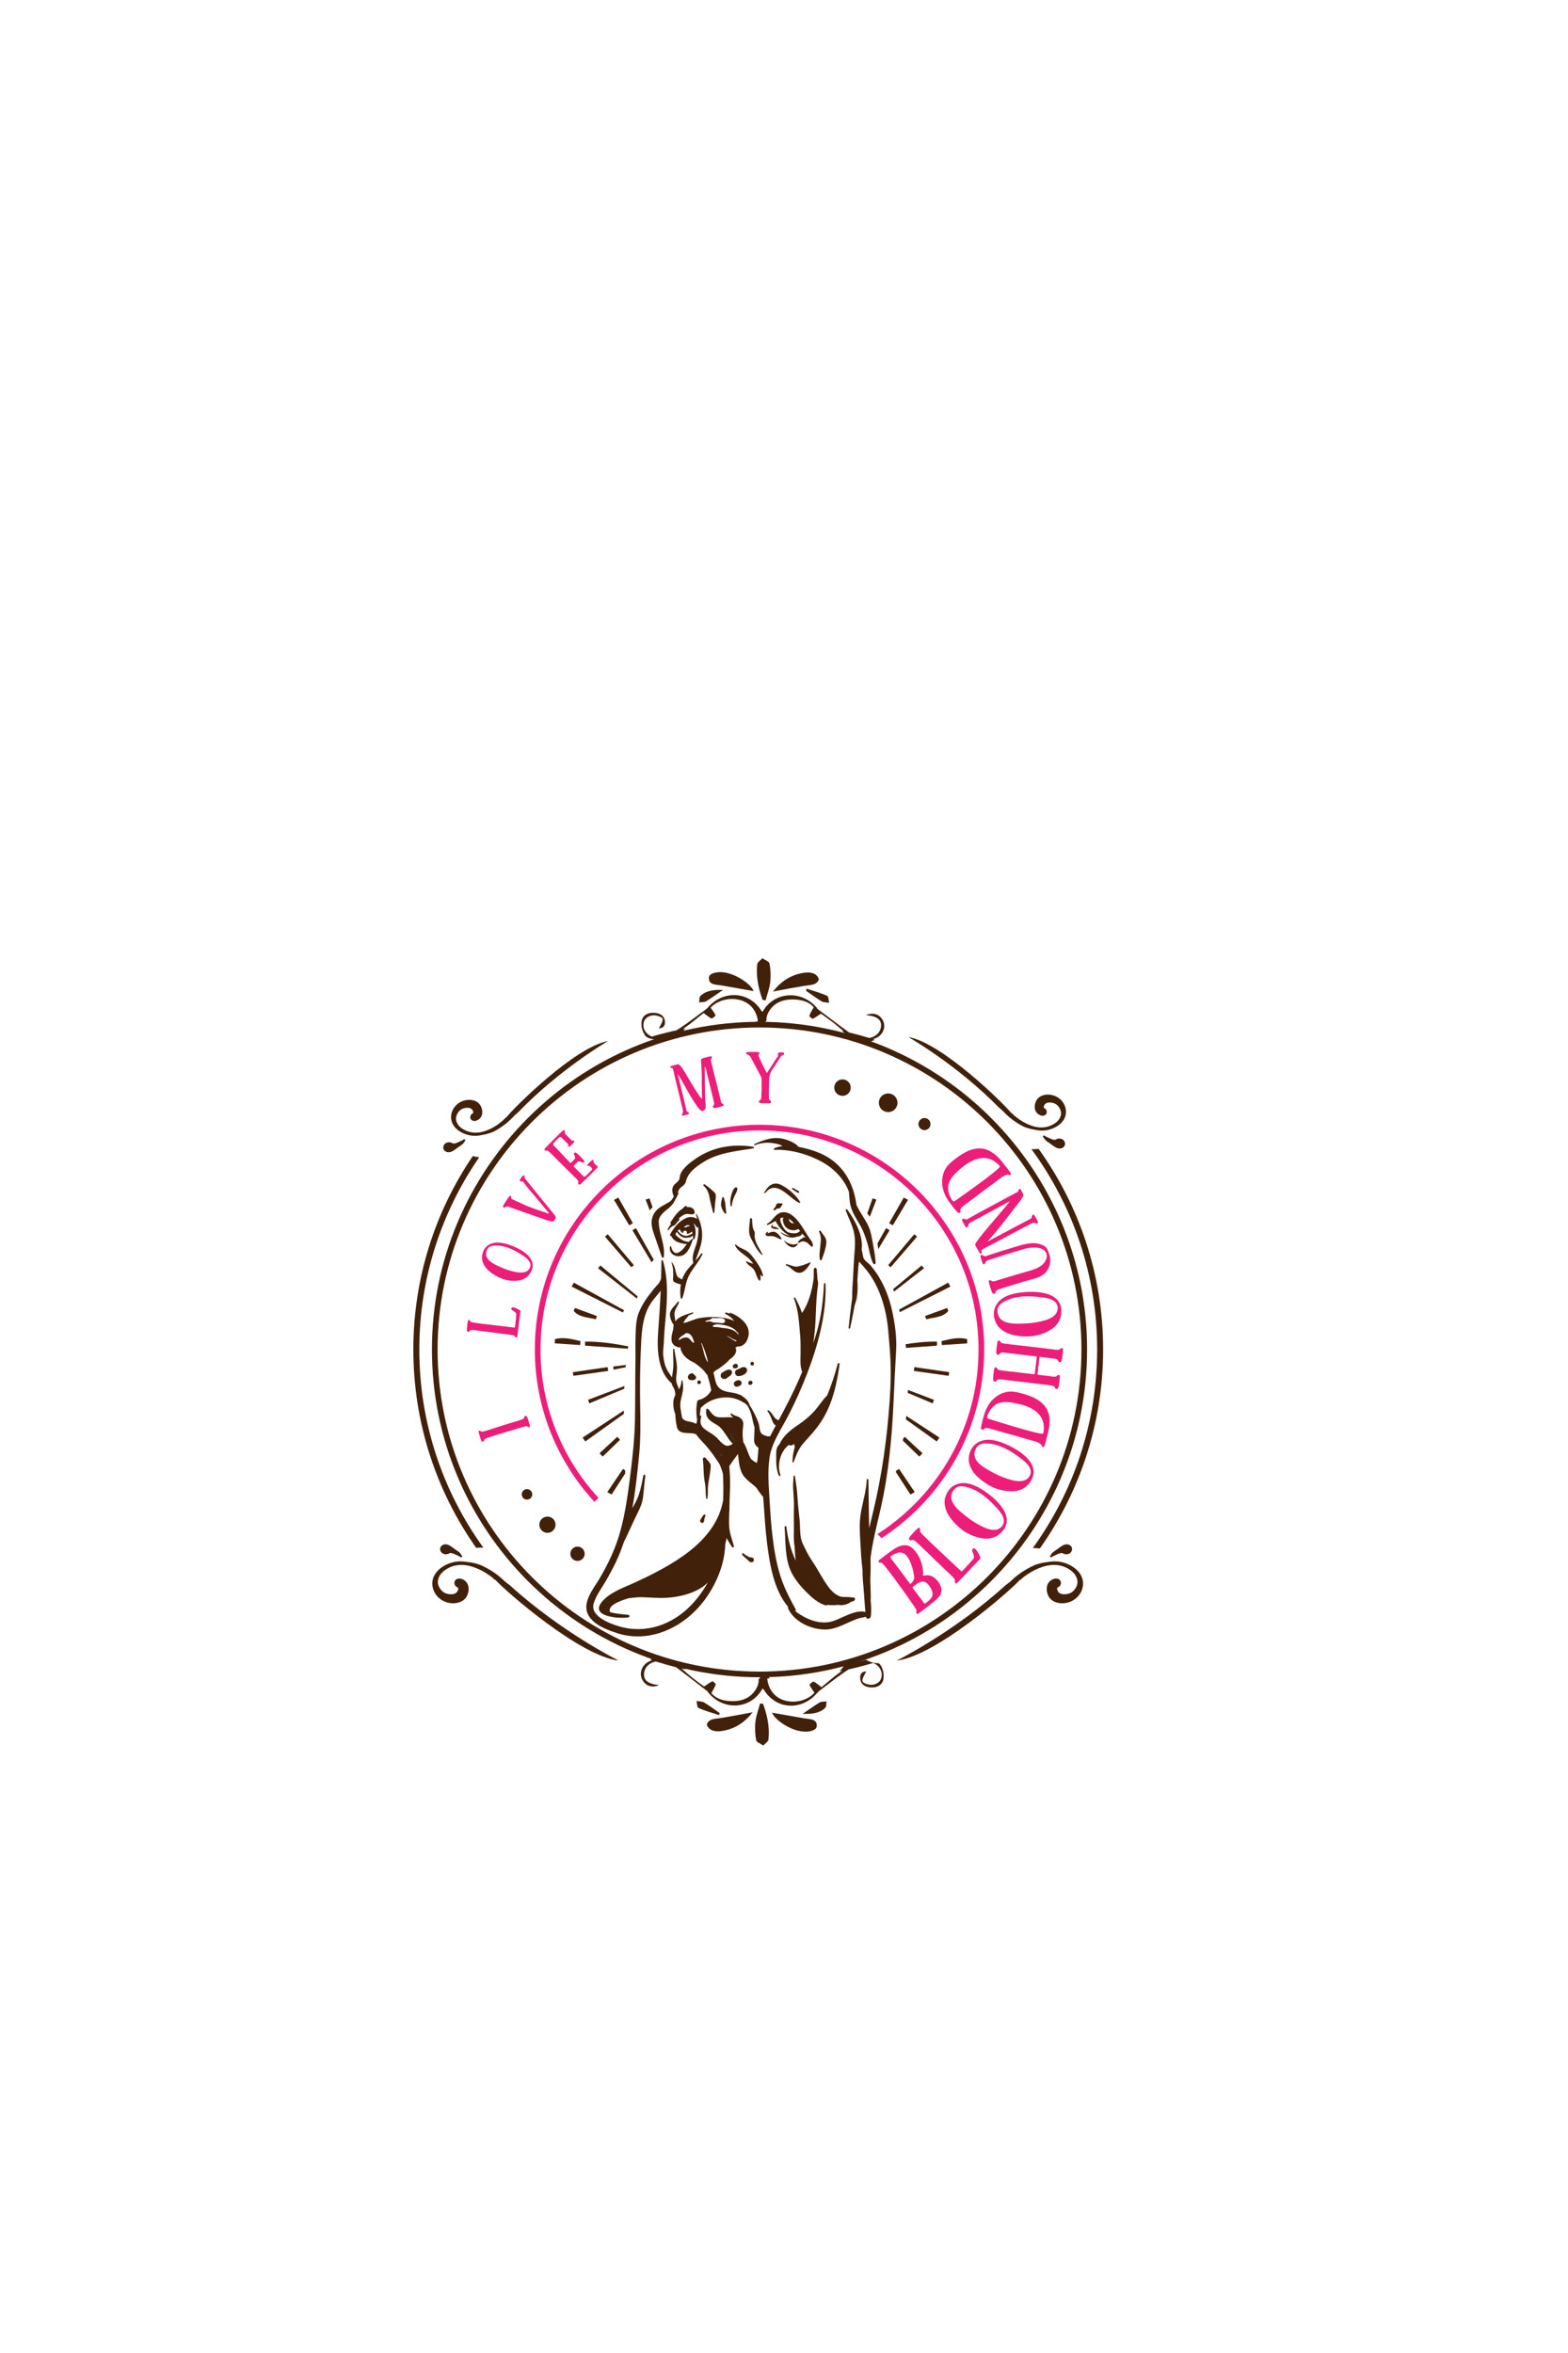 <?xml version="1.0" encoding="utf-8"?>
<!-- Generator: Adobe Illustrator 16.0.0, SVG Export Plug-In . SVG Version: 6.00 Build 0)  -->
<!DOCTYPE svg PUBLIC "-//W3C//DTD SVG 1.1//EN" "http://www.w3.org/Graphics/SVG/1.1/DTD/svg11.dtd">
<svg version="1.1" xmlns="http://www.w3.org/2000/svg" xmlns:xlink="http://www.w3.org/1999/xlink" x="0px" y="0px" width="1440px"
	 height="2160px" viewBox="0 0 1440 2160" enable-background="new 0 0 1440 2160" xml:space="preserve">
<g id="Layer_1">
	<path fill="#42210B" d="M965.733,1429.427c1.672-1.095,3.989-2.06,5.867-2.883c0.996-0.451,2.053-0.791,3.16-0.936
		c0.992-0.107,1.562,0.576,2.484,0.876c2.985,1.003,6.527-0.375,7.213-3.529c0.793-3.604-2.862-6.119-6.461-5.096
		c-2.767,0.779-5.081,2.916-7.359,4.528c-1.267,0.889-2.604,1.649-3.753,2.674c-1.118,0.979-1.68,2.131-2.491,3.328
		C963.927,1429.13,964.981,1429.922,965.733,1429.427z"/>
	<path fill="#42210B" d="M423.027,1429.427c-1.672-1.095-3.989-2.06-5.867-2.883c-0.996-0.451-2.053-0.791-3.16-0.936
		c-0.992-0.107-1.562,0.576-2.484,0.876c-2.985,1.003-6.527-0.375-7.213-3.529c-0.793-3.604,2.862-6.119,6.461-5.096
		c2.767,0.779,5.081,2.916,7.359,4.528c1.267,0.889,2.604,1.649,3.753,2.674c1.118,0.979,1.68,2.131,2.491,3.328
		C424.834,1429.13,423.779,1429.922,423.027,1429.427z"/>
	<path fill="#42210B" d="M425.904,1045.961c-1.672,1.095-3.989,2.06-5.867,2.883c-0.996,0.451-2.053,0.791-3.16,0.936
		c-0.992,0.107-1.562-0.576-2.484-0.876c-2.985-1.003-6.527,0.375-7.213,3.529c-0.793,3.604,2.862,6.119,6.461,5.096
		c2.767-0.779,5.081-2.916,7.359-4.528c1.267-0.889,2.604-1.649,3.753-2.674c1.118-0.979,1.68-2.131,2.491-3.328
		C427.711,1046.258,426.656,1045.466,425.904,1045.961z"/>
	<path fill="#42210B" d="M959.275,1042.528c1.672,1.095,3.989,2.06,5.867,2.883c0.996,0.451,2.053,0.791,3.16,0.936
		c0.992,0.107,1.562-0.576,2.484-0.876c2.985-1.003,6.527,0.375,7.213,3.529c0.793,3.604-2.862,6.119-6.461,5.096
		c-2.767-0.779-5.081-2.916-7.359-4.528c-1.267-0.889-2.604-1.649-3.753-2.674c-1.118-0.979-1.68-2.131-2.491-3.328
		C957.469,1042.825,958.523,1042.033,959.275,1042.528z"/>
</g>
<g id="Layer_13">
	<path fill="#42210B" d="M440.586,1436.324c4.506,1.959,13.75,6.498,21.661,14.043c2.126,2.044,3.988,3.49,5.606,4.536
		c47.642,43.463,100.356,69.521,100.24,69.46c-35.321-3.957-103.552-63.482-113.131-74.065c-0.34-0.066-0.654-0.183-0.967-0.449
		c-0.886-0.748-1.746-1.528-2.588-2.306c-2.12-1.485-4.214-2.992-6.461-4.32c-3.671-2.174-7.588-3.891-11.669-5.146
		c-8.341-2.559-16.489-1.981-23.49,2.521c-3.667,2.328-6.391,5.259-7.399,9.356c-0.982,3.981,0.834,8.152,4.125,11.024
		c2.611,2.291,6.902,2.956,10.157,2.286c1.558-0.336,3.062-1.584,3.678-2.881c0.295-0.642,0.505-1.417,0.444-2.144
		c-0.056-0.653-0.075-0.614-0.415-1.188c0.64,1.079-0.178,0.11-0.848-0.216c-1.886-0.915-2.598-3.347-2.032-4.996
		c0.761-2.286,3.397-3.281,5.875-2.58c7.963,2.243,8.268,10.786,5.251,16.222c-2.919,5.237-9.81,7.149-16.123,5.968
		c-11.667-2.197-17.947-13.561-14.611-23.023c2.961-8.396,13.052-14.134,22.326-15.006c3.016-0.286,6.074-0.069,9.061,0.478
		C431.61,1434.1,435.716,1434.705,440.586,1436.324z"/>
	<path fill="#42210B" d="M951.059,1436.324c-4.506,1.959-13.75,6.498-21.661,14.043c-2.127,2.044-3.987,3.49-5.606,4.536
		c-47.642,43.463-100.356,69.521-100.239,69.46c35.321-3.957,103.552-63.482,113.131-74.065c0.34-0.066,0.653-0.183,0.967-0.449
		c0.886-0.748,1.745-1.528,2.587-2.306c2.12-1.485,4.215-2.992,6.462-4.32c3.671-2.174,7.588-3.891,11.669-5.146
		c8.341-2.559,16.489-1.981,23.489,2.521c3.668,2.328,6.391,5.259,7.4,9.356c0.981,3.981-0.835,8.152-4.125,11.024
		c-2.611,2.291-6.902,2.956-10.157,2.286c-1.558-0.336-3.061-1.584-3.678-2.881c-0.294-0.642-0.504-1.417-0.443-2.144
		c0.056-0.653,0.074-0.614,0.415-1.188c-0.64,1.079,0.178,0.11,0.849-0.216c1.886-0.915,2.598-3.347,2.031-4.996
		c-0.76-2.286-3.396-3.281-5.874-2.58c-7.964,2.243-8.269,10.786-5.251,16.222c2.92,5.237,9.81,7.149,16.122,5.968
		c11.667-2.197,17.948-13.561,14.612-23.023c-2.962-8.396-13.053-14.134-22.327-15.006c-3.016-0.286-6.073-0.069-9.061,0.478
		C960.035,1434.1,955.929,1434.705,951.059,1436.324z"/>
</g>
<g id="Layer_11">
	<g>
		<path fill="#42210B" d="M697.518,1539.688c-165.885,0-300.842-134.958-300.842-300.843s134.958-300.842,300.842-300.842
			s300.843,134.958,300.843,300.842S863.402,1539.688,697.518,1539.688z M697.518,943.205
			c-163.016,0-295.641,132.625-295.641,295.641c0,163.017,132.625,295.641,295.641,295.641
			c163.016,0,295.641-132.624,295.641-295.641C993.158,1075.83,860.533,943.205,697.518,943.205z"/>
	</g>
</g>
<g id="Layer_10">
	<g>
		<path fill="#42210B" d="M698.051,1563.674c-1.451,5.534-3.606,10.986-4.267,16.581c-0.66,5.688-0.384,11.575,0.64,17.236
			c0.327,1.856,4.247,3.273,6.546,4.884c1.658-1.818,4.524-3.537,4.745-5.459c1.253-11.235-1.028-22.15-4.902-32.802
			C699.887,1563.978,698.976,1563.816,698.051,1563.674z"/>
		<path fill="#42210B" d="M738.342,1577.35c-10.059-1.797-20.127-3.447-29.293-5.149c2.346,6.333,15.287,15.311,26.58,17.107
			c7.232,1.177,14.179-0.847,14.465-4.565C750.637,1577.606,743.503,1578.279,738.342,1577.35z"/>
		<path fill="#42210B" d="M653.29,1578.638c-1.863,0.669-4.172,2.969-4.076,4.418c0.139,1.804,2.196,4.108,4.191,5.077
			c2.167,1.055,5.293,1.371,7.855,1.088c13.629-1.5,22.904-8.422,30.019-17.426c-9.742,1.885-18.852,3.553-28.02,5.104
			C659.917,1577.461,656.343,1577.529,653.29,1578.638z"/>
		<path fill="#42210B" d="M737.123,1573.275c7.979,0.298,15.28-0.373,20.642-5.389c1.373-1.29,0.948-3.982,1.334-6.035
			c-2.173,0.313-4.814,0.014-6.432,0.996C747.572,1565.932,742.82,1569.469,737.123,1573.275z"/>
		<path fill="#42210B" d="M660.862,1572.506c-4.731-3.227-9.237-6.691-14.163-9.646c-1.817-1.092-4.662-0.949-7.029-1.39
			c0.577,2.225,0.355,5.725,1.879,6.407c5.962,2.706,12.512,4.494,18.879,6.564C660.571,1573.795,660.713,1573.153,660.862,1572.506
			z"/>
		<path fill="#42210B" d="M808.967,1529.027c-0.545-0.841-1.199-1.57-1.918-2.212c-4.652-0.038-8.577-1.225-11.774-3.211
			c-0.48,0.137-0.956,0.286-1.438,0.419c-0.146,0.037-0.281,0.08-0.428,0.118c-5.945,1.64-11.968,3.075-18.037,4.383
			c-1.007,1.802-2.222,3.482-3.664,4.969c-0.249,0.256-0.52,0.481-0.779,0.727c0.879-0.175,1.765-0.328,2.642-0.509
			c-0.224,0.143-0.448,0.285-0.669,0.432c-6.805,4.501-12.729,10.127-18.476,14.645c-3.083-2.278-4.939-4.082-7.24-5.107
			c-0.583-0.271-3.942,2.428-3.719,3.011c1.006,2.509,2.872,4.728,4.529,7.195c-8.77,9.69-26.356,11.27-36.279,2.187
			c-3.566-3.271-6.011-8.317-6.827-12.857c-0.156-0.861-0.198-1.682-0.149-2.473c0.764,0,1.524-0.028,2.286-0.036
			c-1.429-1.364-2.631-2.928-3.639-4.616c-1.038-0.007-2.074-0.017-3.114-0.025c-0.931,2.067-2.144,3.984-3.632,5.68
			c0.205,2.387-0.286,4.915-1.693,7.608c-3.945,7.555-10.954,11.896-20.542,12.259c-8.79,0.33-16.549-1.812-21.099-7.381
			c1.825-3.457,3.35-5.658,3.988-8.033c0.181-0.716-2.711-3.017-3.126-2.818c-2.437,1.171-4.577,2.848-7.541,4.809
			c-3.041-2.226-6.964-5.045-10.737-8.019c-3.446-2.719-6.619-5.763-10.028-8.483c1.269,0.301,2.55,0.564,3.824,0.849
			c-2.369-1.651-4.303-3.748-5.8-6.141c-7.06-1.744-14.034-3.713-20.914-5.901c-1.77,1.263-3.785,2.268-6.05,2.947
			c0.667,0.229,1.328,0.469,1.998,0.686c-0.75,0.225-1.502,0.486-2.262,0.795c-7.154,2.918-10.218,11.131-6.597,17.412
			c3.245,5.601,8.831,7.284,15.25,4.521c-10.702-1.008-14.957-4.797-13.673-11.908c0.909-5.045,5.213-8.723,10.663-9.737
			c6.123,1.933,12.326,3.687,18.594,5.268c9.49,7.083,18.744,14.498,28.269,21.669c0.723,0.551,1.126,1.398,1.705,2.085
			c14.217,16.761,39.232,14.646,49.327-4.147c0.379,0.248,0.919,0.436,1.121,0.763c11.007,18.422,34.646,20.081,48.991,3.399
			c0.86-0.998,1.896-1.918,2.976-2.721c7.378-5.454,14.436-11.288,22.035-16.394c1.315-0.89,2.662-1.79,4.033-2.669
			c7.629-1.714,15.165-3.688,22.596-5.918c4.521,1.874,7.772,6.006,7.793,10.671c0.047,5.293-3.356,8.893-8.975,9.396
			c-2.946,0.27-8.335-1.563-8.672-3.209c-0.57-2.672,2.051-5.946,3.354-9.107c-3.254,0.007-5.705,1.824-5.54,6.086
			c0.179,5.061,3.425,7.868,8.798,8.565c6.078,0.79,11.266-1.884,12.412-6.843C812.093,1537.964,811.275,1532.61,808.967,1529.027z"
			/>
	</g>
</g>
<g id="Layer_8">
	<g>
		<path fill="#42210B" d="M479.421,1373.35c-0.858-2.519,0.487-5.256,3.006-6.115l0,0c2.52-0.862,5.258,0.483,6.119,3.004l0,0
			c0.86,2.517-0.486,5.258-3.007,6.115l0,0C483.021,1377.213,480.282,1375.87,479.421,1373.35L479.421,1373.35z"/>
		<path fill="#42210B" d="M495.697,1402.06c-1.328-3.894,0.75-8.129,4.646-9.457l0,0c3.893-1.327,8.126,0.751,9.454,4.645l0,0
			c1.329,3.896-0.749,8.129-4.644,9.458l0,0C501.258,1408.032,497.024,1405.953,495.697,1402.06L495.697,1402.06z"/>
		<path fill="#42210B" d="M524.152,1428.464c-1.174-3.436,0.663-7.169,4.097-8.342l0,0c3.437-1.173,7.173,0.661,8.342,4.099l0,0
			c1.174,3.435-0.66,7.171-4.098,8.342l0,0C529.061,1433.737,525.324,1431.899,524.152,1428.464L524.152,1428.464z"/>
	</g>
</g>
<g id="Layer_7">
	<g>
		<path fill="#42210B" d="M852.954,1027.984c2.15,2.184,2.117,5.697-0.063,7.842l0,0c-2.185,2.146-5.693,2.116-7.842-0.07l0,0
			c-2.147-2.182-2.115-5.693,0.068-7.839l0,0C847.302,1025.769,850.812,1025.8,852.954,1027.984L852.954,1027.984z"/>
		<path fill="#42210B" d="M821.777,1006.327c3.32,3.374,3.272,8.802-0.104,12.119l0,0c-3.377,3.318-8.801,3.271-12.119-0.105l0,0
			c-3.318-3.376-3.269-8.8,0.106-12.121l0,0C813.033,1002.903,818.461,1002.952,821.777,1006.327L821.777,1006.327z"/>
		<path fill="#42210B" d="M779.116,993.125c2.927,2.979,2.886,7.764-0.092,10.693l0,0c-2.98,2.928-7.766,2.887-10.693-0.094l0,0
			c-2.927-2.979-2.887-7.765,0.093-10.692l0,0C771.401,990.106,776.19,990.146,779.116,993.125L779.116,993.125z"/>
	</g>
</g>
<g id="Layer_6">
	<g>
		<g>
			<path fill="#ED1E79" d="M482.405,1299.78c0.677-0.208,1.251,0.252,1.524,0.739c0.146,0.273,0.308,0.605,0.491,0.994
				c0.775,1.922,1.696,5.324,1.978,6.445c0.037,0.115,0.054,0.173,0.017,0.249c0.139,0.655,0.572,1.668-0.215,1.909
				c-0.96,0.293-1.766-0.729-2.364-0.863c-0.652-0.116-2.999,0.478-3.619,0.669c-2.198,0.676-3.624,1.05-4.526,1.328
				c-1.973,0.605-4.001,1.229-5.972,1.835c-5.805,1.787-11.572,3.495-17.396,5.221l0.019,0.06c-1.73,0.594-3.532,1.149-5.263,1.744
				c-0.545,0.229-1.165,0.423-1.656,0.826c-0.454,0.332-0.742,0.799-0.88,1.353c-0.102,0.477-0.09,0.916-0.821,1.14
				c-0.733,0.228-1.231-0.191-1.505-0.681c-0.202-0.256-0.327-0.66-0.526-1.107c-0.757-1.866-1.645-4.96-1.873-6.098
				c-0.036-0.117-0.071-0.231-0.088-0.291c-0.124-0.598-0.5-1.624,0.29-1.868c0.958-0.294,1.764,0.729,2.286,0.823
				c0.653,0.117,3-0.478,3.678-0.686c0.676-0.209,1.293-0.399,1.802-0.554l0.058-0.017c1.521-0.47,2.872-0.886,3.549-1.095
				c3.644-1.184,7.348-2.384,10.993-3.567c3.929-1.271,7.908-2.369,11.854-3.582c0.563-0.172,1.801-0.555,3.42-1.113
				c0.449-0.14,0.957-0.295,1.407-0.434c0.547-0.232,1.167-0.424,1.604-0.81c0.508-0.349,0.796-0.819,0.879-1.352
				C481.685,1300.447,481.673,1300.007,482.405,1299.78z"/>
			<path fill="#ED1E79" d="M469.932,1200.418c0.715-0.526,1.805-0.213,2.552-0.001c0.916,0.293,1.947,0.599,2.725,1.058
				c0.606,0.378,1.28,0.702,1.89,1.082c0.329,0.222,0.716,0.451,0.85,0.834c0.163,0.631-0.223,1.38-0.244,2.051
				c-0.093,0.784-0.129,1.576-0.22,2.359c-0.173,1.447-0.412,2.948-0.589,4.457c-0.122,1.023-0.252,2.11-0.373,3.136
				c-0.288,2.413-0.911,7.66-0.955,8.021c-0.115,0.966-0.23,1.931-0.462,2.881c-0.13,0.596-0.141,1.696-0.962,1.6
				c-0.994-0.119-1.319-1.382-1.752-1.737c-0.439-0.299-1.888-0.592-2.875-0.771c-0.352-0.042-0.586-0.069-0.762-0.091
				c-6.146-0.73-12.28-1.583-18.418-2.373c-4.448-0.527-8.949-1.125-13.45-1.72c0,0,0,0-0.058-0.008
				c-0.117-0.015-0.291-0.035-0.467-0.055c-0.703-0.085-1.348-0.161-2.049-0.245c-0.593-0.009-1.243-0.026-1.851,0.086
				c-0.548,0.119-1,0.433-1.359,0.939c-0.283,0.396-0.451,0.803-1.212,0.713c-0.759-0.09-1.098-0.742-1.094-1.293
				c-0.2-1.797,0.556-7.151,0.781-8.043c0.137-0.656,0.208-1.748,1.028-1.65c0.994,0.118,1.311,1.44,1.751,1.736
				c0.543,0.433,2.936,0.778,3.58,0.854c2.335,0.34,3.796,0.514,4.675,0.616l-0.005,0.063c2.282,0.271,4.565,0.542,6.848,0.814
				c4.448,0.527,8.896,1.058,13.347,1.585c3.044,0.362,6.086,0.724,9.132,1.087c0.703,0.082,1.463,0.174,2.166,0.256
				c0.176,0.021,0.41,0.05,0.606-0.11c0.132-0.107,0.218-0.342,0.247-0.582c0.43-3.131,0.804-6.267,0.996-9.363
				c0.098-1.333,0.478-2.513-0.405-3.595c-0.733-0.821-1.803-1.316-2.616-1.963c-0.169-0.081-0.337-0.163-0.447-0.237
				c-0.381-0.291-0.755-0.641-0.874-1.144c-0.139-0.322-0.03-0.737,0.188-1.079C469.8,1200.525,469.864,1200.474,469.932,1200.418z"
				/>
			<path fill="#ED1E79" d="M488.761,1164.651c-1.63,5.864-6.511,10.135-12.59,10.892c-6.343,0.793-12.823-0.331-18.398-3.132
				c-6.313-3.188-12.891-7.759-14.813-15.068c-0.457-1.899-0.412-4.33,0.173-6.698c1.859-7.396,8.673-10.596,15.745-9.909
				c1.27,0.125,2.518,0.307,3.745,0.546C472.07,1143.384,492.37,1151.758,488.761,1164.651z M454.826,1143.364
				c-2.583,0.056-5.741,0.683-7.136,3.219c-4.596,8.425,4.242,13.147,10.453,15.914c3.014,1.383,6.157,2.747,9.386,3.691
				c4.906,1.342,14.942,4.426,18.594-1.501c3.258-5.162-1.959-9.511-5.766-12.009c-2.132-1.397-4.397-2.772-6.704-4.036
				C467.825,1145.496,461.528,1143.149,454.826,1143.364z"/>
			<path fill="#ED1E79" d="M481.734,1079.422c-0.016,0.133-0.049,0.184-0.031,0.267c0.064,0.551,0.017,1.169,0.082,1.501
				c0.083,0.197,0.281,0.543,0.479,0.888c0.049,0.033,0.049,0.033,0.1,0.064l12.415,15.326l14.678,18.017
				c0.23,0.295,0.43,0.64,0.595,1.036c0.826,1.546-0.182,2.342-1.12,3.687c-0.166,0.256-0.33,0.511-0.545,0.734
				c-0.444,0.363-1.072,0.464-1.649,0.38c-0.842-0.109-1.7-0.52-2.557-0.713c-0.809-0.159-1.7-0.302-2.542-0.628
				c-3.697-1.449-25.73-8.959-34.757-12.262c0,0,0,0-0.049-0.031c-0.332-0.141-0.677-0.147-1.074-0.188
				c-0.562-0.001-1.172,0.185-1.7,0.566c-0.494,0.331-0.891,0.726-1.551,0.444c-0.661-0.282-0.626-0.984-0.396-1.559
				c0.098-0.153,0.149-0.338,0.248-0.49c1.088-2.117,4.04-6.576,4.633-7.277c0.445-0.58,1.089-1.683,1.798-1.368
				c0.049,0.03,0.149,0.095,0.2,0.128c0.46,0.369,0.362,1.175,0.46,1.673c0.034,0.166,0.051,0.25,0.068,0.332
				c0.049,0.032,0.049,0.032,0.064,0.114c0.2,0.346,0.43,0.64,0.941,0.825c1.007,0.507,2.147,1.025,3.336,1.577
				c0.328,0.139,0.659,0.28,0.989,0.422l0.147,0.095c0.33,0.142,0.709,0.313,1.041,0.455c0.197,0.129,0.429,0.207,0.61,0.25
				l3.979,1.774c-0.034,0.052-0.034,0.052-0.034,0.052c1.006,0.506,2.987,1.351,5.431,2.352l0.083-0.02
				c5.825,2.391,14.603,5.1,17.492,6.169c0.1,0.063,0.264,0.024,0.364-0.128c0.098-0.152,0.113-0.287,0.049-0.401l-13.736-16.542
				l-0.051-0.031c-2.855-3.292-5.713-6.584-8.304-10.066c-0.051-0.033-0.098-0.063-0.066-0.115
				c-0.283-0.326-0.595-0.818-0.893-1.228c-0.264-0.243-0.478-0.454-0.694-0.665c-0.245-0.16-0.443-0.288-0.593-0.383
				c-0.462-0.155-1.485,0.558-2.162-0.241c-0.23-0.293-0.249-0.594-0.149-0.964c0,0,0,0,0.032-0.05
				c0.115-0.288,0.315-0.594,0.479-0.849c0.132-0.204,0.181-0.39,0.313-0.594c0.166-0.255,0.33-0.51,0.526-0.816
				c0.066-0.102,0.215-0.224,0.313-0.376c0.166-0.255,0.413-0.529,0.628-0.752c0.28-0.325,0.578-0.568,0.889-0.727
				c0.084-0.02,0.166-0.037,0.249-0.056l0.083-0.019c0.132,0.013,0.312,0.057,0.443,0.07
				C481.521,1079.209,481.619,1079.274,481.734,1079.422z"/>
			<path fill="#ED1E79" d="M548.834,1070.928c0.579,0.588,0.155,0.676-0.322,1.146c-1.514,1.58-14.335,14.095-15.023,14.695
				c0,0-0.259,0.171-0.603,0.428c-0.559,0.387-1.232,0.394-1.649-0.027c-0.496-0.502-0.364-0.8-0.183-1.394
				c0.55-2.121-1.829-3.75-3.029-4.964l-0.042-0.042c-7.84-7.669-15.555-15.382-23.265-23.179c-2.696-2.725-3.077-0.69-4.12-1.4
				c-0.709-0.458-0.821-1.177-0.083-2.072c-0.476,0.47,16.075-16.481,16.883-16.616c0.554-0.13,0.719-0.048,1.009,0.246
				c0.666,0.67,0.449,0.884,0.263,1.647c-0.234,1.229,1.433,2.483,4.833,5.921c0.744,0.753,1.48,2.101,2.757,1.75
				c0.383-0.131,0.64-0.217,0.969,0.118c0.664,0.671-0.2,1.61-1.971,3.36c-0.303,0.299-1.468,1.452-1.856,1.753
				c-0.386,0.3-0.777,0.768-1.151,0.476c-0.042-0.042-0.125-0.125-0.125-0.125c-0.371-0.463-0.058-1.27-0.135-1.607
				c-0.196-0.718-0.61-1.221-3.224-3.693c-3.529-3.394-3.438-3.733-4.199-3.726c-0.339,0.003-0.681,0.176-0.896,0.39
				c-7.212,7.133-6.846,5.86-2.992,9.758c4.352,4.402,10.766,11.491,13.298,13.964c3.282-3.245,3.925-3.632,4.11-4.395
				c0.096-0.594-0.007-1.734-0.495-2.746c-0.203-0.378-0.535-0.714-0.654-1.094c-0.196-0.803,0.972-2.04,2.351-1.165
				c1.629,1.042,5.73,5.363,6.512,6.328c0.373,0.547,1.413,1.426,0.637,2.11c-0.474,0.385-1.238,0.477-1.829,0.397
				c-0.803-0.12-2.753-1.921-4.135-0.554c-0.518,0.513-3.628,3.672-3.845,3.886c0,0,0.996,1.007,8.292,8.384
				c2.364,2.389,1.524,2.059,8.519-4.86c0.821-0.811,0.161-1.652-0.584-2.492c-2.196-2.305-2.523-0.737-3.397-1.449
				c-0.044-0.042-0.083-0.083-0.125-0.125c-0.166-0.169-0.119-0.38-0.031-0.551c0.307-0.553,3.417-3.712,4.491-4.441
				c0.556-0.301,1.06-0.136,1.306,0.285c0.245,0.42-0.141,0.72-0.11,1.269C545.136,1067.452,546.053,1068.121,548.834,1070.928z"/>
			<path fill="#ED1E79" d="M664.593,1014.513c-0.125,0.76-1.216,0.904-1.792,1.107c-1.046,0.318-2.167,0.594-3.288,0.869
				c-1.121,0.276-3.363,1.069-4.355,0.341c-0.804-0.471-0.543-1.445,0.007-2.005c0.403-0.403,0.657-0.891,0.65-1.435
				c0.078-0.444,0.037-0.859-0.061-1.261l-0.014-0.057c-0.474-2.19-0.952-4.138-1.192-5.11l-1.08-4.41
				c-0.071-0.286-0.099-0.401-0.125-0.517l-5.537-22.56c-0.161-0.144-0.571-0.287-0.545,0.072c0.1,11.875-0.166,23.538,0.775,35.267
				c0.152,1.905-0.139,4.283-2.381,4.833c-1.414,0.349-2.323,0.208-5.349-3.967c-7.377-10.451-10.184-17.29-16.723-27.888
				c-0.202-0.315-0.547-1.203-0.955-1.344c-0.046,0.071-0.09,0.143-0.076,0.201c0.945,3.592,1.942,7.659,2.753,11.223l2.235,9.106
				c0.268,1.087,0.717,2.919,1.233,5.282c0.508,2.061,1.052,4.537,1.726,7.286c0.1,0.401,0.288,0.659,0.388,0.817
				c0.41,0.385,1.715,0.61,1.953,1.585c0.185,0.744-0.893,0.947-1.468,1.149c-0.058,0.015-0.058,0.015-0.119,0.029l-3.066,0.753
				c-0.058,0.016-0.058,0.016-0.117,0.031c-0.604,0.088-1.651,0.405-1.835-0.34c-0.237-0.973,0.816-1.779,0.996-2.31
				c0.095-0.386-0.041-1.447-0.207-2.376l-0.013-0.058c-1.934-8.39-3.564-15.032-4.238-17.781
				c-0.014-0.057-1.885-7.429-2.698-10.995c-0.391-1.847-0.84-3.679-1.217-5.469c-0.364-1.488-0.737-3.766-1.627-4.336
				c-0.278-0.114-0.676,0.044-1.162,0.104c-0.291-0.171-0.481-0.429-0.564-0.772c-0.127-0.515,0.185-0.773,0.598-0.876
				c2.24-0.551,4.146-1.2,6.386-1.751c2.359-0.579,8.407,10.563,9.848,13.123c1.529,2.661,10.619,17.792,12.285,18.718
				c0.274-0.918,0.023-1.948,0.047-2.865c-0.063-1.018-0.02-2.12-0.081-3.137c-0.187-4.326-0.136-8.709-0.073-13.036
				c-0.01-4.369-0.325-8.968-0.525-13.35c-0.047-0.96-0.167-1.962-0.215-2.923c-0.015-1.332,0.826-1.72,2.035-2.14
				c1.565-0.504,4.044-1.113,5.414-1.39c0.662-0.102,2.332-0.693,2.568,0.279c0.183,0.746-0.381,1.248-0.681,1.809
				c-0.345,0.63-0.237,1.333-0.141,1.976c0.016,0.057,0.016,0.057,0.016,0.057c0.631,2.578,1.348,5.498,1.629,6.643
				c1.083,4.41,2.118,8.891,3.319,13.271l2.922,11.911c0.353,1.432,0.7,3.106,1.135,4.883c0.257,0.787,0.526,1.631,0.789,1.932
				C663.299,1013.313,664.782,1013.494,664.593,1014.513z"/>
			<path fill="#ED1E79" d="M719.934,967.955c-0.435,0.582-1.285,0.627-1.898,0.97c-0.491,0.228-0.862,0.693-1.173,1.218
				c-0.312,0.467-0.563,0.935-0.813,1.343c-0.623,0.932-1.247,1.866-1.809,2.858c-0.872,1.283-1.681,2.567-2.493,3.85
				c-0.87,1.283-1.803,2.564-2.675,3.906c0,0-0.125,0.176-0.376,0.644c-0.749,1.224-2.191,4.09-2.31,7.507
				c-0.003,0.236-0.007,0.472-0.01,0.708c-0.059,3.536-0.178,7.07-0.294,10.606l0.059,0c-0.005,0.295-0.01,0.649-0.017,1.063
				c-0.016,0.883,0.025,2.064,0,3.654c-0.009,0.472,0.032,1.769,0.139,2.715c0.173,0.532,0.53,0.951,1.072,1.255
				c0.421,0.244,0.845,0.368,0.832,1.134c-0.005,0.295-0.069,0.529-0.254,0.704c-0.073,0.707-1.103,0.57-1.712,0.679
				c-0.425-0.008-1.883,0.027-3.463,0.002l-0.364-0.008c-1.578-0.025-3.034-0.108-3.461-0.116c-0.603-0.127-1.64-0.027-1.687-0.734
				c-0.18-0.181-0.237-0.417-0.234-0.712c0.014-0.766,0.44-0.878,0.871-1.107c0.55-0.286,0.921-0.691,1.112-1.219
				c0.137-0.942,0.218-2.236,0.227-2.708c0.1-2.298,0.124-3.771,0.138-4.715l0.061,0.001c-0.037-1.355-0.014-2.771,0.007-4.186
				c-0.034-1.592-0.008-3.125,0.017-4.657c0.01-0.59,0.02-1.179,0.029-1.768c0.014-0.826-0.215-1.655-0.567-2.367
				c-0.354-0.715-0.647-1.309-0.647-1.309l-1.945-3.688c-2.711-5.115-5.304-9.934-7.012-13.146c0-0.059,0-0.059-0.061-0.06
				l0.001-0.059c-0.235-0.356-0.413-0.655-0.713-0.955c-0.416-0.478-1.08-0.843-1.744-1.148c-0.241-0.063-0.481-0.126-0.664-0.247
				c-0.362-0.124-0.66-0.365-0.836-0.78c-0.058-0.119-0.119-0.178-0.119-0.238c-0.112-0.532,0.379-0.818,0.867-0.928
				c0.122-0.058,0.305-0.054,0.488-0.053c0.183-0.055,0.425-0.052,0.667-0.106c2.557-0.192,7.049-0.119,7.96-0.043
				c0.726,0.07,1.942-0.028,2.296,0.686c0.059,0.119,0.056,0.178,0.117,0.297c0,0,0,0-0.001,0.059c0.052,0.532-0.5,0.936-0.81,1.225
				c0,0.061-0.063,0.117-0.063,0.117c-0.063,0.058-0.061,0.118-0.064,0.176c0,0.06,0,0.06,0,0.06
				c-0.128,0.352-0.134,0.705,0.1,1.298c0.528,1.07,1.057,2.316,1.644,3.564c0.115,0.356,0.292,0.714,0.467,1.069l0.058,0.178
				c0.176,0.417,0.353,0.772,0.528,1.13c0.058,0.118,0.115,0.237,0.176,0.355c-0.003,0.118,0.058,0.237,0.115,0.297l4.179,8.206
				c0.118,0.119,0.238,0.24,0.42,0.242c0.185,0.004,0.305-0.054,0.43-0.229l1.934-2.975l6.17-9.625
				c0.308-0.407,0.742-0.872,1.053-1.397c0.19-0.352,0.376-0.702,0.503-0.935c0.127-0.293,0.188-0.469,0.252-0.646l0.003-0.058
				c0.066-0.471-0.715-0.956-0.031-1.946c0.188-0.351,0.495-0.583,0.799-0.637c0.061-0.058,0.061-0.058,0.124-0.055l0.06-0.001
				c0.244,0.004,0.548-0.049,0.792-0.045c0.18,0.002,0.366-0.052,0.545-0.05c0.244,0.005,0.549,0.008,0.791,0.013
				c0.303,0.005,0.608,0.01,0.909,0.074c0.122,0.002,0.305,0.005,0.427,0.008c0.12,0.002,0.301,0.003,0.362,0.065
				c0.12,0.06,0.241,0.122,0.362,0.182c0.298,0.3,0.352,0.713,0.285,1.066C720.059,967.661,719.998,967.78,719.934,967.955z"/>
		</g>
	</g>
</g>
<g id="Layer_4">
	<g>
		<path fill="#ED1E79" d="M697.518,1032.504c-113.778,0-206.341,92.564-206.341,206.341c0,53.921,20.799,103.067,54.782,139.865
			c1.143-1.398,2.389-2.611,3.73-3.624c-33.074-35.859-53.311-83.728-53.311-136.241c0-110.909,90.23-201.14,201.14-201.14
			s201.14,90.23,201.14,201.14c0,71.103-37.086,133.705-92.93,169.484c1.402,1.091,2.696,2.327,3.848,3.698
			c56.7-36.814,94.284-100.688,94.284-173.183C903.859,1125.068,811.295,1032.504,697.518,1032.504z"/>
	</g>
</g>
<g id="Layer_2">
	<g>
		<path fill="#42210B" d="M607.793,1153.905c0.274,0.774,1.668,1.006,1.803,0c1.54-11.437-4.467-21.214-4.643-32.366
			c-0.092-5.743,5.6-9.51,9.492-12.789c4.464-3.76,5.778-7.643,8.419-12.638c0.352-0.667,0.097-1.263-0.364-1.578
			c0.709-1.907,1.466-3.677,3.552-5.099c1.623-1.107,3.346-2.658,3.802-4.672c1.846-8.143,8.667-13.206,15.45-17.588
			c14.026-9.058,30.599-10.396,46.607-13.023c0.709-0.117,0.713-1.317,0-1.433c-18.464-2.96-37.243,0.039-52.811,10.771
			c-5.468,3.77-14.473,10.223-14.9,17.553c-0.22,3.793-4.367,4.736-6.026,8.049c-1.333,2.669-0.752,6.448,0.599,8.963
			c0.027,0.047,0.064,0.081,0.093,0.125c-1.046,2.016-2.12,3.947-4.281,5.258c-2.342,1.416-4.79,2.66-7.141,4.065
			c-4.494,2.679-7.579,6.272-8.692,11.434c-1.158,5.37,0.774,11.049,2.584,16.016C603.626,1141.25,605.57,1147.604,607.793,1153.905
			z"/>
		<path fill="#42210B" d="M693.227,1051.236c7.017-2.811,14.378-2.843,21.634-0.828c1.177,0.331,2.488,0.928,3.868,1.627
			c-2.697,0.339-5.313,0.999-7.747,2.091c-0.717,0.322-0.349,1.492,0.396,1.456c15.384-0.762,33.39,4.714,46.482,12.774
			c7.054,4.349,13.316,10.511,17.749,17.5c1.704,2.686,2.974,5.459,4.026,8.285c0.292,3.368,0.461,6.753,0.934,10.102
			c0.96,6.791,5.342,13.726,8.774,19.491c3.285,5.516,5.5,11.674,7.319,17.822c1.808,6.111,2.391,12.576,5.25,18.351
			c0.53,1.072,2.305,0.569,2.246-0.603c-0.299-5.791-1.418-11.642-2.432-17.335c-1.172-6.573-2.119-12.687-5.292-18.646
			c-3.179-5.963-7.154-11.156-9.897-17.282c-1.055-7.888-3.161-15.402-6.589-22.208c-0.06-0.134-0.104-0.27-0.164-0.408
			c-0.032-0.066-0.079-0.106-0.118-0.162c-3.942-7.608-9.563-14.297-17.254-19.573c-7.697-5.278-16.777-8.108-25.771-10.234
			c-1.114-0.259-2.259-0.501-3.421-0.718c-3.284-4.486-12.786-7.471-17.604-7.933c-7.95-0.762-15.653,2.225-22.815,5.42
			C692.234,1050.482,692.647,1051.468,693.227,1051.236z"/>
		<path fill="#42210B" d="M625.144,1191.555c0.135,0.845,1.271,0.644,1.514,0c2.687-7.161,2.686-14.668,6.558-21.518
			c3.627-6.415,8.546-11.822,11.838-18.497c0.383-0.777-0.679-1.404-1.167-0.683c-1.555,2.326-3.361,4.423-5.23,6.46
			c2.118-6.321,5.154-12.867,5.915-19.412c0.98-8.458-0.963-15.69-4.684-23.219c-0.195-0.392-0.84-0.117-0.703,0.296
			c0.44,1.324,0.792,2.688,1.104,4.063c-2.453-1.839-6.446-2.384-9.349-1.25c-7.285,2.852-12.024,8.845-15.601,15.501
			c-0.398,0.741,0.5,1.604,1.143,1.181c0.444,1.745,1.947,3.212,3.326,4.25c2.096,1.588,4.833,2.347,7.373,2.854
			c1.015,0.196,2.395,0.499,3.639,0.426c-0.796,1-1.549,2.02-2.286,2.974c-1.466,1.905-2.843,3.386-4.956,4.586
			c-4.017,2.291-6.648-1.654-7.182-5.083c-0.117-0.756-1.149-0.47-1.221,0.164c-0.76,6.46,5.042,9.743,10.778,8.123
			c6.032-1.709,8.553-10.006,10.422-15.123c0.117-0.317-0.291-0.6-0.564-0.431c-1.254,0.769-2.367,1.799-3.396,2.918
			c-1.187-0.385-2.467-0.399-3.668-0.837c-1.807-0.653-3.455-1.715-5.005-2.836c-1.121-0.812-2.305-1.721-3.046-2.907
			c-0.631-1.011,0.244-1.838,0.833-2.664c0.604,0.96,1.583,1.901,2.206,2.582c1.265,1.381,3.398,2.642,5.281,2.803
			c1.704,0.143,6.585-0.252,7.32-2.399c0.166,1.01,0.224,2.008,0.069,2.935c-0.155,0.925,1.026,1.229,1.382,0.381
			c1.451-3.451,1.321-8.331,0.125-11.814c-0.268-0.782-0.62-1.592-1.075-2.324c1.292,0.594,2.045,2.499,3.066,3.495
			c0.395,0.386,1.016,0.375,1.417,0.031c0.252,4.764-0.2,9.576-1.417,14.086c-1.707,6.324-5.078,11.89-3.185,18.637
			c0.007,0.026,0.022,0.042,0.032,0.069c-3.385,3.611-6.756,7.217-9,11.787c-0.53,1.077-0.962,2.235-1.35,3.42
			c-1.199-0.801-2.736-1.421-3.409-1.908c-1.846-1.334-2.462-5.708-3-7.801c-0.596-2.296-1.481-4.159-2.896-6.052
			c-0.149-0.203-0.554-0.09-0.442,0.186c1.891,4.84,1.708,10.482,1.409,15.593c-0.058,0.967,0.576,1.982,1.398,2.448
			c1.716,0.955,3.58,1.446,5.475,1.917c0.122,0.026,0.234,0.044,0.349,0.06C624.541,1183.222,624.513,1187.646,625.144,1191.555z
			 M628.466,1126.059c0.808-0.498,1.613-0.967,2.432-1.396c0.454,0.059,0.845,0.052,1.317,0.005
			c0.709-0.068,0.369-0.183,0.802,0.237c0.237,0.225,0.434,0.497,0.61,0.79c-1.072-0.303-2.257-0.014-3.146,0.779
			c0.373-0.334,0.183-0.176-0.008-0.03c-0.058,0.003-0.279,0.09-0.466,0.159c-0.12,0.01-0.381,0.047-0.464,0.047
			c-0.142,0.009-0.283,0-0.425-0.008c-0.031-0.007-0.054-0.013-0.1-0.022c-0.246-0.053-0.484-0.136-0.731-0.191
			c-0.098-0.019-0.195-0.06-0.291-0.09C628.149,1126.245,628.315,1126.148,628.466,1126.059z M635.992,1132.592
			c-0.418-0.229-0.726-0.203-1.138,0.023c-0.329,0.176-0.388,0.579-0.233,0.893c-0.322-0.66-2.005,0.452-2.823,0.708
			c-1.846,0.58-3.747,0.142-5.398-0.779c-1.441-0.801-2.548-1.912-3.646-3.121c-0.188-0.21-0.355-0.386-0.528-0.542
			c0.706-0.45,1.422-0.875,2.135-1.295c0.281,1.236,1.045,2.425,2.02,3.097c0.324,0.224,0.659,0.408,0.998,0.564
			c-0.049-0.163-0.083-0.332-0.083-0.51v-0.136c0-0.976,0.813-1.791,1.792-1.791c0.979,0,1.792,0.815,1.792,1.791v0.136
			c0,0.403-0.144,0.773-0.374,1.075c1.598-0.09,3.171-0.708,4.465-1.742c0.189-0.152,0.339-0.33,0.471-0.523
			c0.24,0.729,0.469,1.479,0.652,2.235C636.059,1132.649,636.033,1132.617,635.992,1132.592z"/>
		<path fill="#42210B" d="M746.5,1143.828c0.06-2.535-1.016-4.9-2.808-6.424c0.039-0.145,0.024-0.3-0.083-0.454
			c-5.479-7.581-9.383-17.107-17.529-22.272c-3.06-1.94-7.259-2.658-10.566-0.926c-4.369,2.287-6.521,7.342-10.974,9.651
			c-0.573,0.298-0.176,1.214,0.432,1.031c2.687-0.792,5-2.282,7.2-3.673c0.038,0.127,0.086,0.244,0.146,0.354
			c2.555,4.901,7.316,10.676,12.5,12.941c0.222,0.094,0.468,0.191,0.725,0.28c-2.939-0.283-5.784-1.621-8.311-3.001
			c-0.227-0.122-0.503,0.196-0.286,0.365c2.98,2.335,6.14,4.102,9.963,4.355c1.663,0.112,3.393-0.212,5.031-0.813
			c1.8-0.143,3.426-0.711,4.301-1.997c0.115-0.167,0.178-0.382,0.215-0.607c0.063-0.055,0.127-0.108,0.19-0.162
			c0.985,1.168,2.033,2.26,3.177,3.246c-0.313-0.031-0.632-0.057-0.957-0.045c-0.609,0.009-1.25,0.297-1.634,0.791
			c-0.06,0.027-0.136,0.064-0.244,0.12c-0.569,0.268-1.068,0.561-1.587,0.922c-0.904,0.628-1.606,1.519-2.395,2.277
			c-0.557,0.536,0.182,1.529,0.84,1.087c1.211-0.816,2.591-1.301,4.042-1.387c0.874,0.448,1.889,0.427,2.876,1.016
			c1.674,0.998,2.988,2.635,4.516,3.83C745.754,1144.705,746.488,1144.504,746.5,1143.828z M726.7,1120.473
			c0.858,0.731,1.656,1.532,2.413,2.374c-0.178,0.042-0.357,0.079-0.538,0.113c0.188-0.053-0.542,0.021-0.791-0.027
			c-0.563-0.102-0.974-0.34-1.451-0.644c-1.101-0.701-1.677-2.13-1.977-3.488C725.108,1119.231,725.888,1119.774,726.7,1120.473z
			 M734.902,1130.404c-0.395-0.096-0.865-0.016-1.145,0.305c-1.854,2.067-6.031,1.396-8.531,0.951
			c-2.67-0.473-5.041-3.317-6.312-5.528c-0.935-1.635-3.011-5.857-2.103-7.906c0.831-0.322,1.674-0.542,2.542-0.625
			c-1.062,2.448,0.242,6.425,1.769,8.271c1.61,1.947,3.813,3.115,6.313,3.399c1.608,0.187,4.054-0.015,5.436-0.974
			c0.121-0.082,0.229-0.178,0.333-0.277c0.598,0.812,1.192,1.624,1.802,2.42C734.969,1130.433,734.939,1130.412,734.902,1130.404z"
			/>
		<path fill="#42210B" d="M717.409,1107.121c0.606-0.439,1.097-0.954,1.187-1.616c0.039-0.282-0.01-0.645-0.315-0.78
			c-0.711-0.31-1.397-0.173-2.042,0.132c-0.172-0.1-0.359-0.18-0.55-0.23c-0.019-0.005-0.03-0.008-0.049-0.012
			c-1.49-0.388-3.219,0.883-3.075,2.442c-0.104,0.286-0.252,0.552-0.535,0.949c-0.002,0-0.003,0-0.003,0
			c-0.528,0.523-1.033,1.07-1.494,1.661c-0.086,0.104-0.127,0.228-0.152,0.351c-0.067,0.133-0.056,0.283,0.01,0.419
			c0.117,0.501,0.594,0.898,1.121,0.501c0.623-0.464,1.256-0.918,1.903-1.354c0.565-0.166,0.935-0.261,1.402-0.284
			c-0.023-0.003-0.047-0.014-0.071-0.023C716.076,1109.38,717.326,1108.492,717.409,1107.121z"/>
		<path fill="#42210B" d="M704.455,1130.898c-0.708,0.801-1.495,1.395-1.331,2.538c0.159,1.096,1.8,1.219,2.609,1.255
			c1.597,0.069,2.818-0.156,4.376,0.169c2.531,0.528,4.653,2.251,7.166,2.808c0.367,0.081,0.62-0.277,0.462-0.601
			c-1.216-2.521-4.592-6.64-7.804-6.388c-1.148,0.09-1.986,0.354-3.04,0.794c-0.498,0.205-1.008,0.388-1.518,0.554
			c-1.063,0.344-0.719,0.517-0.104-0.499C705.573,1131.028,704.85,1130.449,704.455,1130.898z"/>
		<path fill="#42210B" d="M726.578,1144.755c2.551,0.879,5.239-0.525,6.098-3.038c0.08-0.232-0.21-0.445-0.415-0.316
			c-2.006,1.267-3.86,1.295-6.124,0.619c-2.064-0.614-4.055-1.44-5.573-3.009c-0.189-0.198-0.562,0.071-0.388,0.3
			C721.936,1141.632,723.756,1143.777,726.578,1144.755z"/>
		<path fill="#42210B" d="M701.937,1094.695c-0.303,0.582,0.478,0.992,0.855,0.498c10.229-13.332,21.927,4.873,31.224,9.006
			c0.515,0.23,1.153-0.261,0.814-0.815c-3.688-6.166-10.827-12.314-17.211-15.549
			C710.431,1084.193,705.228,1088.377,701.937,1094.695z"/>
		<path fill="#42210B" d="M733.497,1094.951c0.44-0.05,0.661-0.424,0.479-0.832c-0.427-0.962-1.688-1.366-2.563-1.844
			c-1.023-0.558-2.037-1.135-3.033-1.744c-0.764-0.466-1.394,0.679-0.688,1.18c0.951,0.678,1.928,1.318,2.915,1.941
			C731.45,1094.188,732.452,1095.072,733.497,1094.951z"/>
		<path fill="#42210B" d="M613.134,1128.527c-0.292,0.644,0.562,1.172,0.957,0.559c0.616-0.956,1.328-1.771,2.171-2.527
			c1.013-0.906,2.105-1.197,3.221-1.85c0.923-0.545,1.524-1.786,2.252-2.557c0.762-0.807,1.692-1.46,2.134-2.492
			c0.239-0.553-0.022-1.047-0.57-1.179c0.809-0.641,1.622-1.278,2.458-1.885c1.497-1.089,3.029-2.124,4.929-2.215
			c1.853-0.092,3.629,0.556,5.49,0.37c1.236-0.123,2.005-1.064,1.763-2.313c-0.747-3.772-3.951-4.734-7.117-4.271
			c0.208-0.574-0.248-1.354-0.965-1.107c-1.238,0.423-2.202,1.401-2.984,2.445c-0.097,0.052-0.195,0.104-0.286,0.16
			c-4.78,2.851-7.75,7.918-10.79,12.386c-0.332,0.485-0.027,1.094,0.436,1.336c-0.295,0.561-0.596,1.114-0.976,1.652
			C614.474,1126.169,613.696,1127.274,613.134,1128.527z"/>
		<path fill="#42210B" d="M752.945,1156.263c0.185,0.946,1.415,0.728,1.703,0c1.795-4.554,3.602-9.835,4.188-14.714
			c0.641-5.298-2.472-7.098-5.049-11.428c-0.56-0.943-1.87-0.124-1.439,0.836c2.015,4.461,1.486,7.267,1.089,11.994
			C753.068,1147.284,752.107,1151.944,752.945,1156.263z"/>
		<path fill="#42210B" d="M723.403,1327.212c0.31-0.276,0.64-0.544,0.987-0.81c1.149,0.681,2.736,0.745,3.975-0.274
			c0.236-0.196,0.479-0.395,0.716-0.591c0.027,0.056,0.053,0.108,0.081,0.159c0.398,0.779,0.641,1.657,0.784,2.524
			c-1.468,4.588-2.178,9.569-2.162,13.869c0,0.631,0.819,0.665,1.031,0.142c1.649-4.095,3.083-8.442,5.325-12.26
			c2.235-3.816,5.395-7.086,8.355-10.343c5.584-6.138,10.387-12.058,14.461-19.332c8.395-14.988,11.682-31.09,14.088-47.908
			c0.159-1.107-1.431-1.625-1.726-0.473c-2.531,9.81-5.745,19.684-9.769,29.163c-0.025,0.019-0.056,0.03-0.081,0.054
			c-4.261,4.188-7.362,9.493-11.344,13.946c-4.48,5.013-9.443,9.075-15.005,12.817c-7.274,4.9-13.719,10.138-17.226,17.784
			c-0.1,0.107-0.207,0.21-0.31,0.324c-3.478,3.812-2.586,7.404-2.723,12.297c-0.149,5.272,0.264,11.098,2.276,16.021
			c0.39,0.954,1.944,0.576,1.58-0.435C713.516,1344.986,716.417,1333.389,723.403,1327.212z"/>
		<path fill="#42210B" d="M819.157,1202.677c-2.684-12.103-7.339-23.73-14.268-34.027c-1.61-2.392-3.423-4.655-5.27-6.87
			c-1.783-2.134-6.167-4.734-6.798-7.503c-0.552-2.427-1.048-4.854-1.514-7.288c1.712-12.446-6.065-26.877-13.126-36.533
			c-0.514-0.701-1.876-0.311-1.521,0.64c2.091,5.602,4.799,10.896,6.627,16.618c2.271,7.092,2.15,14.046,1.522,21.379
			c-0.638,7.48-0.937,14.943-1.302,22.448c-0.32,6.595-1.07,13.387-0.897,20.028c-1.22,9.113-2.359,18.237-3.302,27.448
			c-0.082,0.796,1.226,0.962,1.383,0.188c0.918-4.524,2.019-9.004,2.83-13.549c0.345-1.947,0.686-3.891,1.022-5.836
			c0.455-2.623,1.673-5.023,2.147-7.548c1.021-5.482,1.143-11.342,0.707-17.065c0.037-0.538,0.075-1.08,0.112-1.615
			c0.33-4.603,0.508-9.24,1.135-13.814c0.083-0.594,0.185-1.189,0.294-1.782c0.097,0.152,0.187,0.316,0.304,0.45
			c2.186,2.406,4.363,4.77,6.4,7.305c8.341,10.373,13.504,22.664,16.772,35.48c3.232,12.683,3.738,25.63,4.811,38.594
			c1.289,15.563,0.86,30.774-0.217,46.349c-2.369,34.257-7.12,68.436-15.206,101.824c-1.192,4.926-2.399,9.847-3.556,14.781
			c-0.447-14.763-0.401-29.521-0.72-44.3c-0.019-0.997-1.493-0.988-1.538,0c-0.435,10.227-3.565,19.813-5.335,29.847
			c-1.663,9.394-1.057,18.47-0.507,28.045c0.481,8.329,0.901,16.56,1.979,24.806c-0.097,6.572,0.626,13.07,1.182,19.668
			c0.526,6.28,0.811,12.625,1.461,18.902c-9.248-2.502-21.752,5.888-29.675,8.4c-11.991,3.804-24.86-1.643-34.7-9.134
			c0.444-0.508,0.611-1.249,0.187-2.01c-5.327-9.606-10.289-19.151-13.675-29.642c-3.769-11.67-5.835-23.896-7.333-36.042
			c-1.362-11.028-2.117-22.115-2.752-33.203c-0.755-13.13-2.01-26.678-0.144-39.759c1.978-13.831,10.715-26.284,17.063-38.482
			c6.762-12.982,12.688-26.252,17.883-39.929c9.688-25.489,17.48-53.857,16.542-81.346c-0.03-0.941-1.414-0.938-1.461,0
			c-0.715,15.142-2.512,30.2-6.782,44.785c-0.956,3.267-2.001,6.521-3.097,9.755c0.796-4.825,1.331-9.693,1.724-14.567
			c0.696-8.612,0.688-17.297,1.297-25.928c0.33-4.681,0.883-9.241,1.43-13.894c0.21-1.797-0.623-3.988-0.685-5.881
			c-0.083-2.595-0.235-5.163-0.565-7.742c-0.21-1.666-2.568-1.758-2.66,0c-0.148,2.87,0.035,5.858-0.152,8.774
			c-1.601,10.977-4.294,22.069-10.58,31.215c-0.039,0.06-0.059,0.115-0.093,0.176c-1.661-4.806-3.783-9.471-6.201-13.921
			c-0.355-0.651-1.493-0.199-1.218,0.514c4.313,11.067,4.666,22.494,5.712,34.15c0.507,5.629,0.41,11.325,0.364,16.971
			c-0.037,5.158-0.523,10.407,1.107,15.377c0.104,0.307,0.279,0.539,0.489,0.717c-0.889,2.111-1.78,4.227-2.686,6.324
			c-5.673,13.115-12.276,25.754-19.031,38.328c-0.095-0.033-0.176-0.081-0.279-0.109c-4.45-1.298-5.223-6.97-9.141-9.024
			c-0.468-0.245-1.153,0.29-0.789,0.789c1.656,2.258,2.784,4.722,3.807,7.319c0.863,2.181,1.564,4.682,3.801,5.852
			c-1.849,3.416-3.656,6.753-5.307,10.114c-0.288-0.18-0.62-0.276-0.983-0.231c-0.261,0.033-0.521,0.079-0.781,0.118
			c-2.681-0.547-5.25-1.472-6.36-2.965c-1.643-2.217-1.499-6.54-2.386-9.147c-1.99-5.834-5.129-11.674-8.483-17.052
			c0.007-0.081,0.001-0.169-0.027-0.256c-0.881-2.702-2.62-4.771-4.831-6.333c-3.87-3.439-9.017-4.102-14.356-5.002
			c-5.32-0.901-9.608-3.059-11.464-8.479c-1.055-3.082-1.317-6.269-2.338-9.305c0.74-0.65,1.436-1.343,2.103-2.055
			c2.263-1.025,4.376-2.732,6.24-4.082c2.511-1.817,4.743-3.903,6.793-6.165c4.047-2.597,7.261-6.84,5.055-10.697
			c0.428-0.136,0.834-0.293,1.209-0.476c0.234-0.115,0.349-0.33,0.381-0.561c3.944,0.521,7.319-1.944,9.034-5.493
			c5.971-12.38-5.281-21.602-15.473-25.565c-0.354-0.133-0.601,0.457-0.257,0.612c0.504,0.224,0.997,0.459,1.483,0.701
			c-1.54-0.51-3.19-0.944-4.957-1.384c-0.74-0.186-1.248,0.899-0.53,1.264c3.195,1.621,6.026,3.765,8.126,6.524
			c-0.467-0.224-0.945-0.436-1.428-0.64c-4.496-1.919-9.374-2.586-14.213-2.937c-5.246-0.381-10.536-0.021-15.723,0.786
			c-5.187,0.806-10.321,3.773-15.516,4.687c1.142-2.277,2.545-4.347,4.464-6.241c0.152-0.151,0.142-0.361,0.059-0.525
			c1.553-0.755,3.121-1.431,4.521-2.088c0.518-0.247,0.15-1.096-0.391-0.919c-4.88,1.563-9.849,2.767-13.938,6.008
			c-0.747,0.594-1.407,1.385-1.974,2.292c-0.143-2.228-0.755-4.504-0.798-6.696c-0.08-4.157,2.814-7.036,4.103-10.774
			c0.261-0.742-0.821-1.125-1.212-0.512c-2.073,3.223-5.798,5.779-6.854,9.623c-0.991,3.595,1.153,8.688,3.26,11.554
			c0.015,0.021,0.037,0.042,0.059,0.061c-0.405,1.36-0.606,2.777-0.571,4.104c-1.583,5.99-3.722,13.236,3.48,15.929
			c1.114,0.418,2.186,0.537,3.224,0.449c-0.022,0.637,0.096,1.371,0.362,2.25c1.06,3.484,3.737,6.585,6.663,8.665
			c1.521,1.075,3.693,2.356,6.116,3.466c3.793,2.93,7.808,5.656,10.407,9.775c0.316,0.498,0.706,0.849,1.131,1.091
			c1.053,3.742,2.231,7.459,3.044,11.259c-0.064,0.219-0.064,0.457,0.034,0.681c0.088,0.201,0.149,0.418,0.227,0.623
			c0.066,0.362,0.137,0.72,0.196,1.077c0.022,0.127,0.068,0.232,0.13,0.325c-1.84,4.352-6.978,8.218-11.423,9.012
			c-0.679,0.125-1.353,0.826-1.49,1.49c-1.15,5.501-0.999,11.474-0.093,17.101c-0.298,0.916-0.417,1.805-0.415,2.671
			c-0.305,0.201-0.585,0.432-0.824,0.706c-0.014-0.012-0.025-0.022-0.041-0.032c-4.47-2.909-9.015-0.886-12.515-5.317
			c-0.892-5.795-2.591-11.18-1.007-17.207c1.608-6.12,2.631-10.85,1.351-17.132c-0.103-0.513-0.811-0.342-0.857,0.118
			c-0.301,3.314-1.031,5.659-2.403,8.067c-0.185-1.048-0.482-2.074-0.906-2.937c-2.371-4.873-1.656-7.957-1.063-12.966
			c0.811-6.915-1.319-14.247-2.283-21.083c-0.095-0.655-1.123-0.475-1.124,0.15c-0.012,3.807,0.102,7.585,0.249,11.385
			c0.195,4.975-0.478,9.455-1.336,14.313c-1.066-1.788-2.344-3.481-3.466-5.263c-2.799-4.441-3.954-9.563-4.459-14.729
			c-0.391-3.986,0.339-8.192,0.521-12.181c0.215-4.597,0.418-9.167,0.844-13.751c1.878-20.145,4.162-41.504-1.64-61.168
			c-0.23-0.787-1.427-0.637-1.431,0.198c-0.022,5.376-0.118,10.759-0.269,16.139c-0.649,2.124-1.631,4.095-3.162,5.613
			c-2.432,2.403-4.529,5.35-6.67,8.015c-4.31,5.354-7.865,11.047-10.531,17.386c-2.709,6.446-2.84,14.438-3.107,21.307
			c-0.318,8.306,0.027,16.625-0.124,24.933c-0.318,17.765-0.083,35.534-0.44,53.297c-0.349,17.467-2.347,34.625-4.516,51.938
			c-2.032,16.193-4.366,32.35-8.548,48.148c-4.277,16.147-11.222,30.95-19.731,45.264c-5.679,9.558-16.305,21.887-9.862,33.318
			c5.029,8.919,17.091,13.363,26.255,16.332c26.003,8.426,52.976-1.612,71.672-20.339c15.387-15.411,27.127-38.87,27.706-61.464
			c0.396-1.563,0.767-3.135,1.099-4.716c0.051-0.256,0.107-0.519,0.159-0.782c1.433,2.909,3.17,5.683,5.007,8.234
			c0.581,0.807,1.94,0.348,1.661-0.701c-1.554-5.851-3.851-11.369-4.289-17.475c-0.541-7.479,0.262-15.106,0.283-22.596
			c0-0.736-0.005-1.476-0.012-2.214c0.482-9.247,0.797-18.345,0.052-27.598c-0.096-1.202-0.22-2.391-0.32-3.569
			c2.457-3.945,5.256-7.559,8.011-11.254c0.791,7.203,1.301,15.474,5.68,20.813c2.69,3.278,6.065,5.8,9.344,8.459
			c0.738,0.603,1.407,1.279,2.056,1.989c0.108,0.169,0.215,0.339,0.323,0.508c1.734,2.725,3.583,5.268,5.685,7.636
			c0.207,2.347,0.403,4.687,0.563,7.01c0.789,11.725,1.551,23.445,2.999,35.116c2.384,19.216,6.152,43.353,19.39,58.817
			c-0.237,0.334-0.327,0.796-0.122,1.258c5.485,12.577,21.635,19.794,34.841,19.562c6.698-0.118,13.036-3.044,19.046-5.701
			c3.431-1.516,6.852-3.091,10.4-4.308c2.404-0.821,4.916-1.079,7.351-1.661c0.007,0.044,0.011,0.086,0.019,0.134
			c0.381,2.738,4.149,1.68,4.427-0.598c0.572-4.755,0.296-9.592-0.149-14.408c0.329-7.807-0.594-15.733-0.225-23.538
			c0.245-5.203,0.231-10.356,0.088-15.511c1.88-15.098,5.766-29.921,9.154-44.719c7.449-32.544,10.564-66.077,12.019-99.386
			c0.676-15.48,1.441-30.885,2.346-46.349C823.695,1227.509,821.822,1214.686,819.157,1202.677z M636.893,1232.656
			c-1.917-0.979-2.769-3.254-4.643-4.315c-2.686-1.52-5.957,0.113-8.289,1.655c-0.5,0.332-0.903-0.358-0.589-0.765
			c0.772-0.985,1.593-1.96,2.625-2.696c0.974-0.69,2.374-1.265,3.145-2.181c0.979-1.16,2.957-0.395,4.02,0.178
			c2.294,1.237,3.678,5.309,4.321,7.669C637.579,1232.557,637.201,1232.811,636.893,1232.656z M696.353,1319.659
			c-0.002,0.016-0.01,0.034-0.014,0.05h-0.003c-0.02-0.212-0.023-0.438-0.036-0.657c0.009,0.014,0.021,0.023,0.029,0.034
			C696.327,1319.278,696.335,1319.472,696.353,1319.659z M676.138,1231.387c-1.333-0.425-2.64-1.142-3.659-1.788
			c-1.499-0.946-3.319-2.403-5.236-3.231c0.117-0.008,0.23-0.001,0.349-0.008c3.043,0.843,5.17,3.278,8.179,3.938
			c0.176,0.037,0.344,0.042,0.511,0.048C676.2,1230.678,676.155,1231.026,676.138,1231.387z M674.756,1220.514
			c1.262,0.992,2.02,2.517,3.329,3.334c0.007,0.246,0.025,0.488,0.025,0.729c-0.002,0.272-0.037,0.531-0.074,0.789
			c-2.386-4.464-8.599-6.031-14.746-6.375c-2.51-0.637-5.132-0.885-7.806-0.847c-0.369-0.458-0.845-0.837-1.343-1.038
			c0.985-0.595,2.167-1.057,3.309-1.301c0.212-0.046,0.388-0.127,0.537-0.232c3.304,0.184,6.575,0.652,9.791,1.515
			C670.292,1217.759,672.707,1218.898,674.756,1220.514z M649.746,1250.166c-3.295-4.899-3.57-11.545-5.796-16.969
			c-0.11-0.271,0.353-0.465,0.467-0.2c2.373,5.311,4.472,11.323,5.722,17.006C650.191,1250.242,649.884,1250.369,649.746,1250.166z
			 M651.569,1213.009c-1.096,0.097-2.185,0.222-3.275,0.364c-0.542,0.068-0.562-0.723-0.122-0.889
			c0.969-0.362,4.336-0.909,4.909-1.687c0.589-0.801,1.321-1.126,2.311-0.941c2.875,0.538,7.625-0.89,9.918,1.331
			c0.609,0.587,0.823,1.719,0.313,2.441c-1.27,1.805-4.834,0.667-6.704,0.596c-1.541-0.061-3.102-0.104-4.616-0.427
			C653.176,1213.56,652.933,1212.889,651.569,1213.009z M654.225,1279.561c-0.021,0.013-0.046,0.035-0.066,0.049
			c-0.007,0.003-0.01,0.014-0.017,0.017c0.02-0.046,0.045-0.09,0.066-0.13C654.212,1279.516,654.219,1279.536,654.225,1279.561z
			 M674.979,1323.442c-1.512-2.552-2.924-5.239-4.426-7.842c0.034,0.019,0.061,0.044,0.095,0.064c1.385,2.616,3.019,5.11,4.36,7.759
			C674.998,1323.429,674.988,1323.438,674.979,1323.442z M662.205,1336.183c-0.203-0.358-0.403-0.72-0.618-1.068
			c0.168,0.117,0.335,0.209,0.506,0.318C662.13,1335.686,662.168,1335.933,662.205,1336.183z M630.203,1309.249
			c-0.781-0.157-1.483-0.392-2.058-0.736C628.813,1308.801,629.497,1309.046,630.203,1309.249z M634.898,1473.314
			c-17.35,18.145-41.971,26.941-66.456,19.607c-8.468-2.538-26.646-9.225-23.246-20.918c2.117-7.281,7.628-14.533,11.391-21.066
			c4.22-7.328,8.182-14.701,11.506-22.482c1.772-4.153,3.344-8.387,4.775-12.674c4.247-8.601,8.026-17.506,12.271-26.006
			c2.669-5.348,4.668-9.618,5.429-15.556c0.82-6.429,1.182-12.899,2.095-19.32c0.166-1.158-1.549-1.696-1.8-0.493
			c-1.25,5.952-2.23,12.004-4.186,17.777c-1.436,4.236-3.734,8.327-5.976,12.357c2.953-16.141,4.638-32.581,6.218-48.634
			c1.524-15.494,1.238-31.12,0.976-46.659c-0.27-15.93-0.152-31.745,0.516-47.662c0.615-14.516,0.723-31.03,8.396-43.822
			c2.814-4.695,6.658-8.586,9.933-12.906c-0.53,12.326-1.326,24.645-2.269,36.941c-1.214,15.848-0.872,36.75,12.366,48.092
			c0.21,1.146,0.626,2.261,1.352,3.35c1.376,2.056,1.901,4.639,2.049,7.263c-1.101,1.983-1.739,4.178-1.893,6.501
			c-0.256,3.876,0.381,7.735,1.846,11.252c0.181,4.019,0.535,8.01,1.563,11.996c1.759,6.832,10.405,4.558,15.981,5.869
			c0.418,0.323,0.901,0.453,1.404,0.458c3.453,4.66,7.908,8.865,11.345,13.054c3.219,3.921,6.332,8.464,9.185,12.665
			c2.247,3.309,3.09,6.981,4.253,10.622c0.458,7.972,0.469,15.979,0.212,23.948c-6.469,38.766-47.706,60.261-79.954,75.329
			c-10.427,4.869-24.59,9.412-31.875,18.826c-10.546,13.625,18.432,15.131,25.01,13.616c1.082-0.25,1.079-1.925,0-2.176
			c-1.934-0.45-11.43-0.785-16.996-2.57c-2.826-5.862,8.528-10.283,17.181-12.802c3.967-0.33,8.011-1.014,11.806-0.914
			c7.867,0.205,15.635,1.07,23.512,0.526c10.601-0.733,22.132-3.41,31.181-9.141c2.29-1.452,4.281-3.127,6.045-4.979
			C646.017,1459.956,641.035,1466.902,634.898,1473.314z M695.619,1340.181c-0.188,0.916-0.369,1.839-0.543,2.761
			c-0.274-0.18-0.567-0.327-0.85-0.434c-1.261-0.502-3.116-2.002-4.438-3.059l-0.049-0.039c-2.955-4.869-3.925-10.871-7.117-15.518
			c-0.407-2.773-0.652-5.561-0.624-8.429c0.003-0.101,0.007-0.196,0.007-0.298c0.025-1.643,0.13-3.306,0.355-5.011
			c0.44-3.34,0.512-5.657-1.943-8.069c-2.329-2.287-6.113-2.155-8.484-4.48c-0.521-0.515-1.217,0.131-0.95,0.733
			c0.563,1.273,1.392,2.147,2.384,2.902c-2.845-0.445-5.938-0.18-8.605-0.155c-2.585,0.021-5.716,0.25-8.059-1.031
			c-2.734-1.49-4.142-4.222-6.231-6.478c-0.237-0.257-0.523-0.351-0.805-0.335c-0.286-0.237-0.819-0.149-0.916,0.27
			c-0.025,0.113-0.036,0.21-0.056,0.318c-0.146,0.236-0.217,0.52-0.151,0.824c-0.749,5.051,1.649,8.087,5.241,10.597
			c0.371,0.291,0.762,0.554,1.189,0.789c0.938,0.595,1.934,1.17,2.96,1.742c6.983,3.905,9.359,12.324,14.923,17.416
			c-0.255,0.246-0.503,0.505-0.743,0.766c-2.125,0.855-3.783,2.123-6.678,0.48c-3.759-2.139-6.101-6.231-9.6-8.778
			c-2.939-2.14-6.199-3.799-9.041-6.078c-3.869-3.105-3.991-6.603-2.845-11.136c0.181-0.718-0.701-1.431-1.301-1.001
			c0.083-0.96,0.166-1.918,0.281-2.871c0.167-1.399,0.391-2.786,0.628-4.164c5.892-6.047,13.445-9.134,21.853-9.592
			c7.469-0.402,13.476,1.956,19.389,5.831c0.628,0.585,1.202,1.207,1.737,1.854c1.785,3.126,3.163,6.36,3.986,10.033
			c0.708,3.163,1.307,6.435,2.377,9.517c0.143,4.118-0.438,8.265-0.369,12.465c0.048,2.866,1.905,4.85,4.023,6.65
			C696.309,1332.834,696.019,1336.519,695.619,1340.181z"/>
		<path fill="#42210B" d="M689.254,1429.732c-0.03-0.005-0.063-0.01-0.093-0.018c-0.788-0.166-1.597-0.599-2.305-0.975
			c-1.291-0.683-2.838-1.482-3.776-2.642c-0.664-0.825-2.003,0.242-1.448,1.114c0.771,1.209,2.036,2.072,3.082,3.018
			c1.18,1.064,2.318,2.191,3.503,3.242c1.94,1.717,5.156-0.033,3.825-2.638C691.556,1429.887,690.267,1429.409,689.254,1429.732z"/>
		<path fill="#42210B" d="M653.202,1091.969c-1.932-1.807-3.844-3.275-6.048-4.728c-0.762-0.5-1.677,0.669-0.978,1.265
			c3.317,2.817,4.796,6.928,5.525,11.092c0.808,4.59,2.097,9.095,3.239,13.613c0.165,0.65,1.047,0.449,1.106-0.152
			c0.296-2.959,0.44-5.926,0.708-8.89c0.216-2.376,1.056-5.564,0.415-7.896C656.705,1094.59,654.424,1093.111,653.202,1091.969z"/>
		<path fill="#42210B" d="M674.954,1090.289c-2.118,1.785-2.847,5.133-3.595,7.71c-0.864,2.979-0.877,5.989-0.396,9.021
			c0.106,0.67,1.059,0.438,1.107-0.149c0.237-2.812,1.053-5.495,2.105-8.096c1.016-2.508,2.874-4.817,3.005-7.561
			C677.24,1089.982,675.758,1089.608,674.954,1090.289z"/>
		<path fill="#42210B" d="M692.732,1130.304c-1.853-3.103-1.864-7.558-2.022-11.054c-0.059-1.285-1.947-1.29-1.998,0
			c-0.224,5.998-2.075,11.877,0.897,17.322c3.019,5.516,5.23,11.016,10.033,15.345c0.322,0.286,0.777-0.07,0.586-0.45
			c-2.621-5.175-6.406-9.898-7.147-15.839C692.871,1133.96,693.653,1131.843,692.732,1130.304z"/>
		<path fill="#42210B" d="M709.963,1124.665c0.307-0.286-0.137-0.708-0.45-0.45c-0.498,0.406-1.434,0.946-1.387,1.722
			c0.042,0.713,0.569,1.196,1.175,1.507c0.83,0.428,1.807,0.764,2.745,0.732c1.099-0.031,2.076,0.217,3.121,0.485
			c0.105,0.027,0.208-0.091,0.149-0.192c-0.672-1.063-2.504-1.861-3.654-2.234c-0.642-0.204-1.378-0.171-2.037-0.352
			C708.91,1125.681,709.501,1125.099,709.963,1124.665z"/>
		<path fill="#42210B" d="M721.968,1161.666c4.687,1.391,6.91,6.736,12.185,6.742c4.533,0.009,8.167-5.515,10.189-8.883
			c0.247-0.413-0.224-0.755-0.597-0.601c-3.805,1.608-7.401,2.979-11.479,3.757c-3.107,0.595-6.933-1.911-10.148-2.12
			C721.468,1160.518,721.377,1161.491,721.968,1161.666z"/>
		<path fill="#42210B" d="M668.071,1264.579c1.798-1.034,3.813-2.347,4.145-4.247c0.23-1.311-0.337-2.45-1.636-2.88
			c-2.44-0.81-5.234,1.32-7.23,2.521c-1.306,0.78-1.71,2.189-1.431,3.438c-0.016,0.409,0.171,0.799,0.457,1.092
			c0.528,0.806,1.411,1.386,2.576,1.386c0.74,0,1.646-0.101,2.269-0.539l-0.017-0.017c0.235-0.131,0.456-0.276,0.637-0.461
			C667.934,1264.781,667.995,1264.676,668.071,1264.579z"/>
		<path fill="#42210B" d="M676.698,1252.217c-0.362-0.212-0.755-0.288-1.175-0.278c-0.692,0.023-1.285,0.288-1.795,0.747
			c-0.32,0.282-0.608,0.665-0.723,1.089c-0.01,0.026-0.029,0.469-0.041,0.743c0.008,0.188,0.046,0.378,0.083,0.563
			c0.149,0.695,0.967,1.173,1.653,1.011c0.027,0.001,0.052,0.012,0.08,0.012c0.117-0.014,0.195-0.025,0.272-0.034
			c0.066-0.003,0.137,0,0.203,0.009c0.606,0.051,1.143-0.146,1.59-0.482l-0.061,0.059c0.034-0.023,0.066-0.051,0.102-0.07
			c0.025-0.019,0.042-0.044,0.068-0.066c0.061-0.049,0.118-0.104,0.179-0.161c0.083-0.086,0.161-0.171,0.23-0.264
			c0.037-0.048,0.083-0.083,0.119-0.134l-0.082,0.081c0.603-0.858,0.496-2-0.515-2.665
			C677.253,1252.642,677.191,1252.591,676.698,1252.217z"/>
		<path fill="#42210B" d="M672.964,1254.518c0-0.022-0.007-0.046-0.005-0.068C672.947,1254.89,672.954,1254.767,672.964,1254.518z"
			/>
		<path fill="#42210B" d="M685.288,1260.104c1.328-1.58,1.081-4.559-1.331-5.025c-1.546-0.303-2.994-0.014-4.193,1.027
			c-0.012,0.012-0.019,0.022-0.027,0.031c-1.104,0.308-2.152,0.82-3.236,1.359c-2.786,1.385-1.421,5.832,1.556,5.757
			C680.686,1263.186,683.549,1262.177,685.288,1260.104z"/>
		<path fill="#42210B" d="M690.802,1250.1c-2.178,0-2.178,3.378,0,3.378C692.984,1253.478,692.984,1250.1,690.802,1250.1z"/>
		<path fill="#42210B" d="M677.314,1272.946c0.295-0.075,0.574-0.195,0.845-0.334c0.237-0.086,0.464-0.198,0.667-0.344
			c0.017-0.012,0.034-0.019,0.052-0.028c1.492-0.339,2.586-1.699,2.137-3.324c-0.344-1.258-1.444-1.934-2.604-1.926
			c0.003-0.015,0.009-0.032,0.012-0.049c-1.397,0.01-2.677,0.621-3.717,1.521c-0.901,0.784-0.994,2.266-0.42,3.251
			C674.892,1272.741,676.16,1273.274,677.314,1272.946z"/>
		<path fill="#42210B" d="M688.271,1267.633c-0.952,0.526-1.206,1.449-0.979,2.463c0.301,1.333,1.978,1.584,2.87,0.816
			c0.556-0.364,0.958-1.014,0.958-1.645C691.12,1267.809,689.519,1266.941,688.271,1267.633z"/>
		<path fill="#42210B" d="M634.861,1260.698c-0.381,0.061-0.713,0.205-1.001,0.445c-0.067,0.04-0.135,0.083-0.2,0.134
			c-0.547-0.004-1.067,0.474-1.125,1.002c-0.508,0.493-0.826,1.13-0.826,1.889c0,1.131,0.803,2.319,1.949,2.562
			c0.811,0.175,1.663,0.279,2.494,0.3c1.075,0.029,1.81-0.459,2.582-1.114c0.86-0.731,0.654-2.021,0-2.78
			c0.038,0.034,0.076,0.071,0.114,0.104c-0.218-0.364-0.508-0.657-0.872-0.872c-0.135-0.101-0.292-0.17-0.438-0.247
			c-0.032-0.069-0.051-0.143-0.09-0.207c-0.561-0.918-1.411-1.412-2.379-1.232c-0.059,0.003-0.12,0.007-0.179,0.017
			c0.003-0.003,0.005-0.01,0.008-0.01C634.887,1260.687,634.873,1260.696,634.861,1260.698z"/>
		<path fill="#42210B" d="M642.011,1270.619c0.936,0,1.718-0.784,1.718-1.717c0-0.935-0.782-1.716-1.718-1.716
			c-0.934,0-1.712,0.781-1.712,1.716C640.298,1269.835,641.077,1270.619,642.011,1270.619z"/>
		<path fill="#42210B" d="M647.898,1365.437c0.257,3.4,0.045,6.759,0.682,10.118c0.1,0.524,0.965,0.528,1.063,0
			c0.498-2.713,0.447-5.352,0.444-8.107c-0.014-4.549,1.005-8.91,1.712-13.373c0.457-2.878,0.814-5.796,0.897-8.707
			c0.071-2.389-3.158-4.944-4.476-6.765c-1.035-1.427-2.979-0.53-2.738,1.155c0.745,5.27,0.482,10.275,0.994,15.58
			C646.808,1358.731,647.639,1362.028,647.898,1365.437z"/>
		<path fill="#42210B" d="M646.508,1396.65c0.271-1.633,0.471-3.444,1.27-4.908c0.625-1.145-0.955-1.98-1.702-0.992
			c-1.099,1.453-2.069,2.865-2.914,4.487C641.846,1397.764,646.098,1399.122,646.508,1396.65z"/>
		<path fill="#42210B" d="M741.151,1462.129c4.582,4.506,10.917,10.072,17.302,11.547c0.634,0.147,1.194-0.063,1.578-0.449
			c3.128,0.445,6.362,0.398,9.578,0.021c4.08,0.71,8.288-0.039,11.898-2.743c0.874-0.284,1.734-0.577,2.574-0.881
			c1.311-0.477,1.732-2.859,0-3.092c-3.601-0.487-7.229-0.526-10.853-0.6c-1.199-0.248-2.392-0.621-3.59-1.246
			c-3.767-1.959-6.515-4.717-9.007-8.136c-5.542-7.602-9.711-16.2-15.035-23.976c-3.517-5.138-5.95-10.409-8.589-15.994
			c-2.815-5.957-1.954-14.652-2.649-21.126c-0.761-7.065-1.568-13.978-1.968-21.092c-0.346-6.093-1.163-11.748-2.1-17.64
			c0-0.021-0.002-0.047-0.002-0.065c-0.002-0.034-0.015-0.06-0.021-0.088c-0.081-0.515-0.159-1.021-0.243-1.543
			c-0.12-0.743-1.262-0.533-1.273,0.169c-0.06,3.656-0.624,6.975-0.387,10.663c0.271,4.247,0.509,8.501,0.747,12.746
			c0.021,0.43,0.034,0.854,0.053,1.281c-0.122,8.091-0.235,16.18-0.085,24.275c-0.051,4.962-0.274,10.418,0.644,15.416
			c0.237,4.277,0.478,8.72,1.075,13.054c-4.57-9.668-7.256-20-8.573-30.825c-0.127-1.044-1.759-1.092-1.673,0
			c1.114,13.865,0.017,29.623,6.59,42.271C730.636,1450.787,735.783,1456.854,741.151,1462.129z"/>
		<path fill="#42210B" d="M663.258,1099.553c-0.539,2.701-1.522,4.899-0.926,7.668c0.537,2.487,1.824,5.049,3.637,6.827
			c0.357,0.354,1.114,0.12,1.06-0.44c-0.217-2.326-0.721-4.568-0.752-6.92c-0.032-2.52-0.97-4.681-1.453-7.135
			C664.67,1098.774,663.412,1098.775,663.258,1099.553z"/>
		<path fill="#42210B" d="M700.729,1170.777c-1.3-6.092-5.549-11.866-9.237-16.748c-1.795-2.376-3.68-4.386-6.209-5.963
			c-3.3-2.049-6.536-2.601-9.374-5.549c-0.364-0.377-1.167,0.009-0.943,0.549c2.124,5.043,7.227,7.736,11.351,11.046
			c2.178,1.745,3.877,3.818,5.403,6.008c-2-0.691-4.189-1.089-5.967-2.296c-0.39-0.271-0.828,0.236-0.62,0.617
			c1.839,3.304,5.691,4.427,7.596,7.646c1.691,2.865,2.262,7.115,4.619,9.432c0.278,0.27,0.788,0.156,0.884-0.233
			c0.395-1.597,0.327-3.549,0.003-5.493c0.442,0.558,0.897,1.107,1.382,1.633C700.098,1171.944,700.863,1171.397,700.729,1170.777z"
			/>
	</g>
</g>
<g id="Layer_3">
	<g>
		<path fill-rule="evenodd" clip-rule="evenodd" fill="#42210B" d="M576.967,1235.899c-13.161-2.53-26.365-4.565-39.776-4.301
			c0.061,1.234,0.12,2.469,0.18,3.701c13.074,0.937,26.151,1.871,39.23,2.806C576.712,1237.369,576.848,1236.636,576.967,1235.899z"
			/>
		<path fill-rule="evenodd" clip-rule="evenodd" fill="#42210B" d="M573.16,1202.774c-15.406-8.453-30.812-16.9-46.216-25.354
			c-0.652,1.216-1.301,2.433-1.949,3.648c15.684,7.923,31.369,15.85,47.054,23.771
			C572.418,1204.154,572.791,1203.464,573.16,1202.774z"/>
		<path fill-rule="evenodd" clip-rule="evenodd" fill="#42210B" d="M572.918,1294.869c-12.627,8.271-25.256,16.541-37.885,24.813
			c0.825,1.188,1.651,2.377,2.479,3.566c11.797-8.441,23.596-16.883,35.396-25.32
			C572.909,1296.908,572.913,1295.889,572.918,1294.869z"/>
		<path fill-rule="evenodd" clip-rule="evenodd" fill="#42210B" d="M600.426,1156.473c-5.462-9.688-10.924-19.375-16.385-29.063
			c-1.085,0.628-2.176,1.26-3.261,1.887c5.89,9.836,11.782,19.673,17.671,29.509
			C599.047,1157.981,599.711,1157.207,600.426,1156.473z"/>
		<path fill-rule="evenodd" clip-rule="evenodd" fill="#42210B" d="M585.589,1190.048c-11.395-9.445-22.789-18.891-34.181-28.336
			c-0.75,0.822-1.499,1.644-2.249,2.467c11.896,9.274,23.792,18.552,35.687,27.828
			C585.064,1191.342,585.314,1190.689,585.589,1190.048z"/>
		<path fill-rule="evenodd" clip-rule="evenodd" fill="#42210B" d="M573.431,1272.317c-11.123,4.231-22.247,8.467-33.37,12.702
			c0.374,1.087,0.749,2.176,1.126,3.265c10.709-4.496,21.419-8.99,32.129-13.484
			C573.348,1273.972,573.394,1273.145,573.431,1272.317z"/>
		<path fill-rule="evenodd" clip-rule="evenodd" fill="#42210B" d="M555.544,1135.169c8.094,9.388,16.188,18.773,24.279,28.165
			c0.76-0.648,1.516-1.297,2.274-1.947c-7.975-9.449-15.951-18.901-23.928-28.354
			C557.295,1133.744,556.42,1134.456,555.544,1135.169z"/>
		<path fill-rule="evenodd" clip-rule="evenodd" fill="#42210B" d="M526.582,1262.979c10.654-1.505,21.315-3.01,31.971-4.512
			c-0.178-1.162-0.352-2.322-0.53-3.483c-10.663,1.544-21.326,3.09-31.99,4.635C526.216,1260.737,526.4,1261.858,526.582,1262.979z"
			/>
		<path fill-rule="evenodd" clip-rule="evenodd" fill="#42210B" d="M509.511,1233.187c7.776,0.521,15.552,1.04,23.328,1.562
			c0.076-1.236,0.15-2.474,0.227-3.709c-7.735-1.666-15.417-3.972-23.453-1.742C509.579,1230.593,509.545,1231.89,509.511,1233.187z
			"/>
		<path fill-rule="evenodd" clip-rule="evenodd" fill="#42210B" d="M563.881,1101.449c4.663,7.79,9.328,15.582,13.988,23.373
			c1.123-0.646,2.244-1.295,3.365-1.941c-4.469-7.842-8.941-15.686-13.413-23.527
			C566.507,1100.051,565.194,1100.75,563.881,1101.449z"/>
		<path fill-rule="evenodd" clip-rule="evenodd" fill="#42210B" d="M574.093,1351.12c0.002-0.476,0.014-0.952,0.017-1.43
			c-0.672-0.413-1.343-0.826-2.013-1.241c-4.802,7.101-9.601,14.2-14.4,21.301c1.331,0.728,2.664,1.456,3.997,2.186
			c4.155-6.43,8.311-12.858,12.47-19.288C574.135,1352.141,574.091,1351.645,574.093,1351.12z"/>
		<path fill-rule="evenodd" clip-rule="evenodd" fill="#42210B" d="M548.27,1208.1c-6.765-2.472-13.53-4.942-20.296-7.413
			c-0.376,0.891-0.753,1.785-1.129,2.681c5.19,6.24,13.233,5.721,20.201,7.742C547.455,1210.104,547.862,1209.104,548.27,1208.1z"/>
		<path fill-rule="evenodd" clip-rule="evenodd" fill="#42210B" d="M574.762,1252.983c-3.845,0.493-7.731,0.99-11.642,1.492
			c0.146,0.954,0.293,1.908,0.438,2.859c3.691-0.752,7.37-1.5,11.019-2.243C574.642,1254.389,574.694,1253.686,574.762,1252.983z"/>
		<path fill-rule="evenodd" clip-rule="evenodd" fill="#42210B" d="M599.281,1108.17c-0.953-2.697-1.907-5.397-2.858-8.097
			c-1.167,0.376-2.332,0.752-3.495,1.129c1.265,3.304,2.532,6.607,3.796,9.913C597.483,1110.063,598.33,1109.073,599.281,1108.17z"
			/>
		<path fill-rule="evenodd" clip-rule="evenodd" fill="#42210B" d="M566.869,1318.953c-5.43,5.04-10.859,10.076-16.293,15.115
			c0.963,1.011,1.925,2.028,2.885,3.043c5.336-5.137,10.673-10.273,16.007-15.408
			C568.602,1320.784,567.733,1319.869,566.869,1318.953z"/>
	</g>
	<g>
		<path fill-rule="evenodd" clip-rule="evenodd" fill="#42210B" d="M831.685,1233.955c0.141,1.123,0.276,2.246,0.401,3.37
			c9.438-0.676,18.877-1.35,28.315-2.025c0.06-1.232,0.119-2.467,0.18-3.701C850.861,1231.407,841.25,1232.422,831.685,1233.955z"/>
		<path fill-rule="evenodd" clip-rule="evenodd" fill="#42210B" d="M826.346,1204.525c15.479-7.816,30.955-15.638,46.431-23.456
			c-0.648-1.216-1.297-2.433-1.949-3.648c-15.02,8.241-30.041,16.479-45.063,24.721
			C825.965,1202.936,826.156,1203.729,826.346,1204.525z"/>
		<path fill-rule="evenodd" clip-rule="evenodd" fill="#42210B" d="M832.291,1299.741c-0.11,1.084-0.224,2.167-0.344,3.251
			c9.437,6.753,18.873,13.503,28.313,20.256c0.828-1.189,1.654-2.379,2.479-3.566C852.59,1313.033,842.44,1306.388,832.291,1299.741
			z"/>
		<path fill-rule="evenodd" clip-rule="evenodd" fill="#42210B" d="M806.549,1146.732c3.481-5.812,6.963-11.623,10.442-17.436
			c-1.085-0.627-2.176-1.259-3.261-1.887c-2.621,4.651-5.244,9.303-7.867,13.954C806.09,1143.163,806.312,1144.958,806.549,1146.732
			z"/>
		<path fill-rule="evenodd" clip-rule="evenodd" fill="#42210B" d="M821.042,1185.677c9.191-7.166,18.381-14.333,27.57-21.498
			c-0.75-0.823-1.498-1.645-2.248-2.467c-8.702,7.215-17.404,14.427-26.106,21.642C820.518,1184.128,820.79,1184.9,821.042,1185.677
			z"/>
		<path fill-rule="evenodd" clip-rule="evenodd" fill="#42210B" d="M833.77,1275.906c-0.022,0.923-0.048,1.847-0.076,2.77
			c7.631,3.204,15.263,6.404,22.892,9.608c0.378-1.089,0.752-2.178,1.126-3.265C849.73,1281.979,841.75,1278.943,833.77,1275.906z"
			/>
		<path fill-rule="evenodd" clip-rule="evenodd" fill="#42210B" d="M842.228,1135.169c-8.095,9.388-16.188,18.773-24.279,28.165
			c-0.761-0.648-1.516-1.297-2.274-1.947c7.976-9.449,15.951-18.901,23.929-28.354
			C840.477,1133.744,841.352,1134.456,842.228,1135.169z"/>
		<path fill-rule="evenodd" clip-rule="evenodd" fill="#42210B" d="M871.189,1262.979c-10.654-1.505-21.315-3.01-31.972-4.512
			c0.178-1.162,0.353-2.322,0.53-3.483c10.663,1.544,21.326,3.09,31.99,4.635C871.556,1260.737,871.371,1261.858,871.189,1262.979z"
			/>
		<path fill-rule="evenodd" clip-rule="evenodd" fill="#42210B" d="M888.26,1233.187c-7.775,0.521-15.551,1.04-23.327,1.562
			c-0.076-1.236-0.15-2.474-0.227-3.709c7.735-1.666,15.418-3.972,23.452-1.742C888.192,1230.593,888.227,1231.89,888.26,1233.187z"
			/>
		<path fill-rule="evenodd" clip-rule="evenodd" fill="#42210B" d="M833.891,1101.449c-4.663,7.79-9.328,15.582-13.988,23.373
			c-1.123-0.646-2.243-1.295-3.364-1.941c4.469-7.842,8.94-15.686,13.412-23.527C831.265,1100.051,832.577,1100.75,833.891,1101.449
			z"/>
		<path fill-rule="evenodd" clip-rule="evenodd" fill="#42210B" d="M825.675,1348.449c-0.886,0.547-1.772,1.094-2.66,1.641
			c-0.104,0.383-0.198,0.77-0.303,1.152c-0.002,0.003-0.004,0.006-0.004,0.012c4.459,6.894,8.914,13.787,13.371,20.682
			c1.332-0.729,2.665-1.458,3.996-2.186C835.276,1362.649,830.478,1355.55,825.675,1348.449z"/>
		<path fill-rule="evenodd" clip-rule="evenodd" fill="#42210B" d="M849.502,1208.1c6.765-2.472,13.529-4.942,20.296-7.413
			c0.376,0.891,0.754,1.785,1.13,2.681c-5.19,6.24-13.233,5.721-20.202,7.742C850.316,1210.104,849.91,1209.104,849.502,1208.1z"/>
		<path fill-rule="evenodd" clip-rule="evenodd" fill="#42210B" d="M798.8,1116.984c2.014-5.262,4.028-10.522,6.044-15.782
			c-1.163-0.377-2.328-0.753-3.495-1.129c-1.629,4.617-3.26,9.237-4.889,13.854C797.297,1114.885,798.084,1115.898,798.8,1116.984z"
			/>
		<path fill-rule="evenodd" clip-rule="evenodd" fill="#42210B" d="M830.902,1318.953c-0.469,0.496-0.939,0.994-1.409,1.49
			c-0.116,0.691-0.229,1.38-0.351,2.069c5.055,4.865,10.113,9.731,15.167,14.599c0.96-1.015,1.923-2.032,2.886-3.043
			C841.762,1329.029,836.333,1323.993,830.902,1318.953z"/>
	</g>
</g>
<g id="Layer_5">
	<g>
		<g>
			<path fill="#ED1E79" d="M852.809,1446.08c4.96,0.631,9.113,5.266,10.831,9.446c2.773,6.854-0.936,10.57-6.115,14.837
				c-4.597,3.726-10.541,8.289-11.589,8.997c-2.926,2.148-3.707,2.557-4.142,1.732c-0.094-0.122-0.311-0.535-0.355-0.982
				c0.003-0.774,0.396-1.558,0.303-2.065c-0.12-1.067-29.332-42.362-32.06-43.455c-0.576-0.231-2.076,0.146-2.775-0.765
				c-0.84-1.094,0.725-1.908,9.718-8.718c4.738-3.544,10.135-7.396,16.17-6.529c6.315,0.846,14.708,12.555,14.935,25.031
				c-0.053,1.873-0.367,2.889,0.429,2.758C849.53,1446.085,851.717,1445.953,852.809,1446.08z M832.889,1428.549
				c-3.7-4.69-8.399-4.074-13.543-0.801c-0.735,0.467-2.171,1.187-1.411,2.435c0,0,16.024,21.008,18.029,24.007
				c2.063-1.586,3.678-4.272,3.59-5.945C838.971,1440.099,835.686,1432.192,832.889,1428.549z M841.502,1454.28
				c-0.922,0.613-3.801,2.823-3.662,3.004c6.809,8.87,11.115,14.737,11.115,14.737c0.045,0.063,0.264,0.086,0.326,0.039
				c0.796-0.129,2.392-1.548,3.486-2.582c1.863-1.719,6.773-5.299,0.713-13.584C849.207,1449.811,845.724,1451.618,841.502,1454.28z
				"/>
			<path fill="#ED1E79" d="M894.241,1421.369c1.154,0.002,2.052,1.172,2.669,1.969c0.729,1.012,1.571,2.129,2.024,3.207
				c0.346,0.865,0.798,1.727,1.14,2.592c0.173,0.485,0.401,1.025,0.244,1.527c-0.318,0.785-1.301,1.27-1.839,1.953
				c-0.703,0.747-1.35,1.547-2.054,2.291c-1.298,1.379-2.706,2.763-4.056,4.2c-0.92,0.976-1.896,2.008-2.813,2.985
				c-2.164,2.298-6.868,7.293-7.193,7.639c-0.865,0.919-1.73,1.837-2.708,2.651c-0.596,0.521-1.458,1.659-2.238,0.927
				c-0.948-0.893-0.313-2.461-0.489-3.169c-0.229-0.648-1.516-2.077-2.408-3.027c-0.335-0.315-0.559-0.523-0.725-0.681
				c-5.854-5.512-11.601-11.139-17.399-16.706c-4.238-3.989-8.477-8.089-12.715-12.188c0,0,0,0-0.058-0.053
				c-0.11-0.105-0.277-0.263-0.445-0.42c-0.669-0.63-1.282-1.207-1.952-1.838c-0.609-0.465-1.277-0.986-1.996-1.339
				c-0.666-0.302-1.379-0.323-2.146-0.069c-0.602,0.191-1.091,0.491-1.815-0.193c-0.725-0.681-0.576-1.622-0.145-2.192
				c1.179-2.032,6.104-7.04,7.026-7.796c0.649-0.58,1.567-1.667,2.349-0.932c0.948,0.893,0.259,2.52,0.487,3.168
				c0.231,0.869,2.466,3.078,3.077,3.656c2.178,2.157,3.57,3.469,4.407,4.259l-0.054,0.056c2.174,2.049,4.348,4.093,6.522,6.142
				c4.238,3.989,8.475,7.978,12.712,11.967c2.898,2.729,5.798,5.459,8.696,8.188c0.669,0.63,1.394,1.313,2.064,1.942
				c0.168,0.157,0.39,0.368,0.718,0.353c0.221-0.01,0.493-0.187,0.708-0.417c2.868-2.933,5.681-5.92,8.271-9.009
				c1.133-1.315,2.438-2.253,2.355-4.063c-0.13-1.424-0.865-2.765-1.214-4.071c-0.115-0.215-0.227-0.428-0.284-0.59
				c-0.175-0.599-0.293-1.254-0.029-1.87c0.105-0.445,0.537-0.794,1.03-0.98C894.022,1421.377,894.133,1421.374,894.241,1421.369z"
				/>
			<path fill="#ED1E79" d="M922.658,1402.729c-3.959,6.845-11.487,10.623-19.38,9.593c-8.233-1.073-16.016-4.597-22.116-9.938
				c-6.898-6.071-13.683-13.964-13.722-23.784c0.048-2.537,0.895-5.58,2.403-8.369c4.743-8.693,14.357-10.498,23.023-7.328
				c1.555,0.572,3.067,1.207,4.533,1.908C908.596,1370.537,931.395,1387.688,922.658,1402.729z M886.917,1364.89
				c-3.267-0.771-7.441-1.016-10.021,1.719c-8.524,9.101,1.051,17.921,7.96,23.426c3.339,2.721,6.848,5.464,10.603,7.704
				c5.729,3.285,17.346,10.438,23.87,4.176c5.777-5.432,0.632-12.602-3.341-16.985c-2.227-2.452-4.626-4.923-7.113-7.261
				C902.57,1371.809,895.414,1366.804,886.917,1364.89z"/>
			<path fill="#ED1E79" d="M948.373,1356.088c-2.706,7.431-9.461,12.463-17.412,12.822c-8.294,0.381-16.571-1.73-23.507-5.925
				c-7.854-4.774-15.907-11.361-17.656-21.022c-0.398-2.507-0.093-5.649,0.904-8.66c3.156-9.386,12.309-12.841,21.395-11.23
				c1.631,0.292,3.229,0.654,4.796,1.088C928.913,1326.848,954.354,1339.756,948.373,1356.088z M906.584,1325.066
				c-3.352-0.191-7.505,0.3-9.567,3.44c-6.808,10.446,4.157,17.46,11.923,21.677c3.761,2.096,7.694,4.184,11.781,5.735
				c6.213,2.235,18.901,7.251,24.23-0.051c4.742-6.356-1.571-12.519-6.249-16.143c-2.621-2.027-5.413-4.039-8.271-5.908
				C923.202,1329.148,915.282,1325.468,906.584,1325.066z"/>
			<path fill="#ED1E79" d="M938.252,1279.063c24.887,6.533,29.408,19.465,23.182,40.182c-0.473,2.406-1.929,7.65-2.508,8.641
				c-0.535,0.838-1.331,0.547-1.855-0.161c-0.493-0.536-0.59-1.378-1.176-1.859c-2.946-2.648-7.996-3.322-11.731-4.465
				c-4.479-1.34-8.957-2.679-13.455-3.94c-21.627-5.678-24.728-8.042-27.003-5.703c-0.344,0.397-0.611,0.817-1.243,0.816
				c-1.078-0.122-1.605-0.83-1.566-1.882c0.11-1.927,2.298-11.467,4.741-16.861c3.825-8.54,10.959-14.906,20.102-16.258
				C930.085,1277,934.104,1277.974,938.252,1279.063z M933.446,1288.324c-6.396-1.271-14.427-2.648-20.017,1.758
				c-2.586,2.016-4.379,4.316-5.623,7.255c-0.41,0.951-1.369,2.494-1.279,3.659l-0.02,0.076c0.008,0.574,0.354,1.071,1.168,1.287
				c1.885,0.658,48.74,15.486,50.19,13.583c0.992-1.369,0.827-6.472,0.614-8.077
				C956.867,1295.614,944.514,1290.495,933.446,1288.324z"/>
			<path fill="#ED1E79" d="M976.227,1239.683c-0.01,0.077-0.01,0.077-0.019,0.155c-0.074,1.264-0.454,5.746-0.991,8.303
				c-0.132,0.461-0.254,0.843-0.367,1.146c-0.227,0.609-0.767,1.26-1.756,1.143c-0.988-0.118-1.084-0.606-1.322-1.19
				c-0.305-0.671-0.782-1.205-1.438-1.522c-0.514-0.218-1.113-0.37-1.646-0.435c-3.26-0.468-6.148-0.813-7.212-0.938l-6.768-0.808
				l-1.951,16.368l7.832,0.936c1.823,0.215,4.096,0.567,6.377,0.84c1.149,0.057,2.3,0.113,2.784-0.067
				c0.645-0.239,1.431-1.656,2.725-1.5c1.063,0.127,0.753,1.439,0.82,2.162c-0.01,0.078-0.01,0.078-0.019,0.157
				c-0.074,1.262-0.453,5.744-0.99,8.301c-0.13,0.463-0.254,0.845-0.369,1.148c-0.226,0.609-0.766,1.26-1.754,1.141
				c-0.987-0.116-1.084-0.605-1.323-1.191c-0.306-0.671-0.78-1.204-1.438-1.521c-0.515-0.221-1.112-0.371-1.646-0.434
				c-3.26-0.47-6.15-0.814-7.214-0.94l-36.572-4.363c-0.303-0.035-1.065-0.127-2.129-0.252l-0.076-0.011
				c-0.152-0.017-0.379-0.044-0.531-0.063c-0.771-0.014-1.605-0.113-2.395,0.032c-0.713,0.152-1.301,0.561-1.756,1.14
				c-0.369,0.513-0.577,0.965-1.566,0.847c-0.987-0.117-1.359-0.875-1.438-1.521c-0.105-0.41-0.049-0.882-0.069-1.36
				c0.1-2.768,0.716-7.301,0.98-8.223c0.01-0.079,0.01-0.079,0.01-0.079c0.161-0.694,0.242-2.035,1.308-1.908
				c1.292,0.153,1.722,1.715,2.294,2.101c0.361,0.2,1.113,0.369,1.939,0.549c0.065,0.087,0.065,0.087,0.065,0.087
				c3.423,0.408,6.919,0.824,8.439,1.007c5.855,0.698,11.862,1.414,17.727,2.034l5.475,0.653l1.95-16.369l-27.295-3.255
				c-0.305-0.037-1.064-0.127-2.128-0.254l-0.078-0.01c-0.15-0.019-0.379-0.046-0.531-0.063c-0.771-0.012-1.605-0.112-2.395,0.032
				c-0.713,0.152-1.301,0.559-1.756,1.141c-0.369,0.512-0.576,0.964-1.566,0.846c-0.987-0.119-1.36-0.878-1.438-1.522
				c-0.105-0.41-0.05-0.879-0.06-1.438c0.088-2.689,0.706-7.224,0.97-8.146c0.011-0.076,0.011-0.076,0.011-0.076
				c0.159-0.697,0.242-2.037,1.307-1.91c1.292,0.152,1.725,1.714,2.295,2.1c0.36,0.202,1.112,0.373,1.938,0.549
				c0.068,0.088,0.068,0.088,0.068,0.088c3.42,0.408,6.919,0.825,8.438,1.006c5.855,0.699,11.861,1.414,17.726,2.034l15.814,1.888
				c1.825,0.217,4.098,0.567,6.378,0.84c1.15,0.058,2.298,0.115,2.784-0.064c0.646-0.24,1.431-1.657,2.725-1.502
				C976.469,1237.646,976.159,1238.959,976.227,1239.683z"/>
			<path fill="#ED1E79" d="M974.362,1200.259c1.415,7.777-1.873,15.529-8.553,19.853c-6.967,4.516-15.178,6.867-23.282,6.749
				c-9.188-0.159-19.463-1.781-25.85-9.237c-1.607-1.961-2.932-4.827-3.59-7.93c-2.016-9.692,4.142-17.292,12.798-20.489
				c1.553-0.57,3.116-1.064,4.686-1.479C942.809,1184.841,971.28,1183.143,974.362,1200.259z M922.637,1194.572
				c-2.989,1.523-6.325,4.044-6.52,7.796c-0.604,12.451,12.4,12.971,21.23,12.691c4.305-0.086,8.753-0.271,13.064-0.994
				c6.49-1.207,19.973-3.279,20.887-12.271c0.886-7.879-7.676-10.009-13.541-10.779c-3.283-0.424-6.713-0.754-10.121-0.923
				C939.039,1189.707,930.35,1190.528,922.637,1194.572z"/>
			<path fill="#ED1E79" d="M901.065,1152.029c1.244-0.385,2.317,1.02,2.997,1.14c0.264,0.083,0.728,0.023,1.19-0.037
				c3.561-1.181,6.684-2.226,9.318-3.036c2.926-0.902,5.244-1.7,6.707-2.152l10.756-3.315c3.805-1.172,7.636-2.27,11.601-2.916
				c5.162-0.93,8.9-0.762,13.849,1.262c4.107,1.624,5.149,5.266,6.287,8.957c1.89,5.608,0.384,12.428-4.12,16.788
				c-3.496,3.471-8.47,4.756-13.074,5.93c-5.022,1.384-9.997,2.916-14.974,4.45l-11.268,3.473c-0.295,0.09-1.026,0.317-2.049,0.632
				l-0.074,0.023c-0.146,0.045-0.364,0.112-0.512,0.156c-0.782,0.323-1.514,0.551-2.176,1.001c-0.588,0.432-0.96,1.041-1.142,1.756
				c-0.129,0.619-0.135,1.114-1.16,1.433c-0.879,0.269-1.6-0.253-1.932-0.808c-0.189-0.356-0.401-0.784-0.542-1.236
				c-1.031-2.572-2.308-6.967-2.438-7.916c-0.023-0.077-0.023-0.077-0.023-0.077c-0.137-0.699-0.604-1.957,0.42-2.273
				c1.17-0.361,2.271,0.867,2.948,0.988c0.339,0.06,1.168-0.111,1.996-0.284c0.022,0.075,0.095,0.053,0.095,0.053
				c1.317-0.406,2.563-0.791,3.732-1.151l0.147-0.044c1.828-0.564,3.364-1.038,4.243-1.31c8.049-2.48,16.145-4.811,24.165-7.118
				c5.95-1.751,12.79-4.521,14.895-10.947c2.281-6.894-4.4-10.116-9.718-10.211c-6.698-0.163-10.385,1.138-16.679,3.078
				c-1.755,0.54-8.487,2.616-12.656,3.901c-2.123,0.655-4.464,1.377-7.002,2.24c-2.049,0.632-4.243,1.31-6.513,2.009
				c-1.146,0.437-2.418,0.994-2.838,1.451c-0.491,0.484-0.588,2.247-1.834,2.63c-1.022,0.314-1.317-1.16-1.696-1.87
				c0,0-0.024-0.076-0.048-0.152l-1.209-3.918l-0.021-0.074C900.628,1153.73,900.041,1152.344,901.065,1152.029z"/>
			<path fill="#ED1E79" d="M887.108,1119.467c0.278,0.03,0.722-0.115,1.162-0.263c3.203-1.807,6.068-3.431,8.566-4.771
				c2.699-1.445,4.821-2.675,6.172-3.396l10.666-5.715c2.362-1.267,4.792-2.568,7.29-3.908c3.375-1.809,6.75-3.617,10.125-5.426
				c0.607-0.324,1.178-0.721,1.89-1.012c0.577-0.221,1.117-0.51,1.657-0.8c0.136-0.073,0.203-0.106,0.302-0.251
				c0.162-0.179,0.293-0.425,0.277-0.777c-0.118-0.382-0.2-0.697,0.131-1.053c0.164-0.178,0.369-0.286,0.57-0.395
				c0.27-0.144,0.54-0.289,0.854-0.189c0.658,0.093,1.009,1.07,1.345,1.695c0.447,0.836,0.931,1.74,1.378,2.575
				c0.081,0.313,0.193,0.521,0.237,0.767c0.097,0.666-0.049,1.367-0.621,2.569l-0.066,0.039c-0.551,0.919-1.361,2.16-2.642,3.828
				c-10.558,13.535-16.429,21.873-27.51,34.434c-0.33,0.355-1.389,1.462-1.504,2.06c0.105,0.033,0.173-0.004,0.173-0.004
				c1.89-1.013,3.878-2.167,5.971-3.288c2.43-1.302,4.928-2.64,7.26-3.802l10.731-5.75c1.352-0.725,3.442-1.846,6.249-3.26
				c2.43-1.303,5.369-2.789,8.61-4.523c0.471-0.256,0.734-0.574,0.9-0.753c0.354-0.637,0.216-2.353,1.362-2.967
				c0.946-0.507,1.481,0.816,1.922,1.477c0.035,0.069,0.035,0.069,0.142,0.104l1.938,3.615c-0.03,0.106-0.03,0.106,0.007,0.174
				c0.305,0.733,1.11,1.91,0.166,2.417c-1.146,0.616-2.501-0.451-3.227-0.507c-0.516,0.009-1.807,0.521-2.924,1.031l-0.068,0.034
				c-9.929,5.143-17.759,9.339-20.998,11.074c-0.068,0.037-8.738,4.773-12.961,6.946c-2.198,1.087-4.358,2.245-6.487,3.298
				c-1.756,0.938-4.499,2.141-4.929,3.446c-0.055,0.388,0.273,0.838,0.504,1.429c-0.12,0.426-0.383,0.745-0.789,0.961
				c-0.54,0.291-1.033,0.017-1.293-0.471c-0.895-1.667-1.783-3.162-2.706-4.725c-0.515-0.798-0.962-1.633-1.379-2.572
				c-1.027-2.402,23.708-29.533,31.247-39.301c0.263-0.318,0.525-0.638,0.789-0.958c-4.217,2.349-14.68,7.955-14.747,7.991
				c-3.173,1.701-11.069,5.933-20.889,11.282c-0.974,0.614-2.046,1.368-2.408,1.829c-0.067,0.037-0.067,0.037-0.099,0.142
				c-0.389,0.567-0.184,2.249-1.334,2.862c-0.875,0.471-1.434-0.572-1.807-1.267c-0.105-0.034-0.144-0.105-0.18-0.173l-0.039-0.071
				c0,0,0,0-0.035-0.067l-1.938-3.617l-0.039-0.068c-0.273-0.838-1.08-2.018-0.135-2.524
				C885.097,1118.309,886.42,1119.48,887.108,1119.467z"/>
			<path fill="#ED1E79" d="M877.003,1064.022c20.296-15.815,33.319-11.563,46.001,5.958c1.624,1.835,4.908,6.175,5.346,7.233
				c0.34,0.935-0.373,1.392-1.255,1.38c-0.727,0.064-1.453-0.369-2.189-0.195c-3.895,0.733-7.493,4.338-10.671,6.612
				c-3.781,2.75-7.564,5.495-11.297,8.303c-17.639,13.746-21.4,14.775-20.922,18.001c0.107,0.516,0.279,0.984-0.107,1.485
				c-0.748,0.784-1.632,0.771-2.443,0.104c-1.466-1.258-7.72-8.787-10.522-14.002c-4.463-8.222-5.193-17.753-0.72-25.84
				C870.407,1069.261,873.619,1066.655,877.003,1064.022z M881.446,1073.461c-4.894,4.311-10.859,9.86-10.751,16.974
				c0.029,3.278,0.772,6.101,2.349,8.871c0.51,0.904,1.153,2.602,2.134,3.236l0.049,0.063c0.461,0.342,1.065,0.372,1.73-0.146
				c1.666-1.101,41.892-29.342,41.258-31.648c-0.486-1.62-4.64-4.585-6.045-5.392
				C901.454,1059.268,889.889,1065.981,881.446,1073.461z"/>
		</g>
	</g>
</g>
<g id="Layer_9">
	<g>
		<path fill="#42210B" d="M703.082,918.347c1.451-5.534,3.606-10.986,4.267-16.581c0.66-5.688,0.384-11.576-0.64-17.236
			c-0.327-1.856-4.247-3.273-6.546-4.884c-1.658,1.818-4.525,3.537-4.745,5.459c-1.253,11.235,1.028,22.15,4.902,32.802
			C701.246,918.044,702.157,918.205,703.082,918.347z"/>
		<path fill="#42210B" d="M662.791,904.672c10.058,1.797,20.127,3.448,29.293,5.149c-2.346-6.333-15.288-15.311-26.58-17.107
			c-7.232-1.177-14.179,0.847-14.465,4.565C650.496,904.415,657.63,903.742,662.791,904.672z"/>
		<path fill="#42210B" d="M747.843,903.383c1.863-0.668,4.173-2.968,4.076-4.417c-0.139-1.804-2.196-4.108-4.191-5.077
			c-2.167-1.055-5.293-1.372-7.854-1.089c-13.63,1.5-22.904,8.422-30.02,17.426c9.742-1.884,18.852-3.552,28.02-5.104
			C741.216,904.561,744.79,904.493,747.843,903.383z"/>
		<path fill="#42210B" d="M664.01,908.746c-7.979-0.298-15.281,0.373-20.642,5.388c-1.374,1.291-0.948,3.983-1.334,6.035
			c2.172-0.313,4.814-0.014,6.431-0.996C653.561,916.09,658.312,912.553,664.01,908.746z"/>
		<path fill="#42210B" d="M740.271,909.515c4.731,3.227,9.237,6.692,14.163,9.647c1.816,1.092,4.662,0.95,7.029,1.39
			c-0.578-2.225-0.355-5.725-1.88-6.407c-5.962-2.706-12.512-4.494-18.879-6.565C740.562,908.227,740.42,908.868,740.271,909.515z"
			/>
		<path fill="#42210B" d="M810.533,936.222c-3.244-5.436-8.83-7.07-15.25-4.388c10.702,0.977,14.957,4.655,13.674,11.557
			c-0.909,4.897-5.214,8.467-10.663,9.45c-6.123-1.874-12.325-3.578-18.595-5.112c-9.489-6.875-18.743-14.072-28.268-21.031
			c-0.724-0.535-1.127-1.358-1.705-2.023c-14.218-16.268-39.233-14.214-49.327,4.025c-0.379-0.24-0.919-0.423-1.121-0.74
			c-11.006-17.88-34.645-19.49-48.991-3.3c-0.86,0.969-1.897,1.862-2.975,2.642c-7.378,5.293-14.436,10.956-22.035,15.91
			c-1.316,0.864-2.662,1.737-4.034,2.591c-7.628,1.663-15.166,3.58-22.596,5.744c-4.521-1.819-7.772-5.829-7.792-10.356
			c-0.048-5.138,3.356-8.631,8.975-9.12c2.946-0.261,8.334,1.517,8.671,3.115c0.57,2.593-2.051,5.771-3.354,8.839
			c3.254-0.007,5.705-1.771,5.541-5.906c-0.18-4.913-3.426-7.637-8.799-8.314c-6.077-0.767-11.266,1.829-12.412,6.641
			c-0.975,4.017-0.157,9.212,2.151,12.69c1.877,5.635,13.692,5.263,13.692,5.263c0.481-0.132,0.957-0.278,1.439-0.407
			c0.146-0.036,0.281-0.078,0.427-0.115c5.945-1.591,11.969-2.983,18.037-4.253c1.008-1.748,2.222-3.38,3.665-4.823
			c0.249-0.247,0.52-0.467,0.779-0.705c-0.879,0.17-1.764,0.318-2.642,0.495c0.224-0.139,0.449-0.278,0.669-0.42
			c6.806-4.369,12.729-9.828,18.476-14.213c3.083,2.211,4.939,3.962,7.241,4.958c0.582,0.262,3.942-2.357,3.718-2.923
			c-1.006-2.435-2.872-4.589-4.53-6.983c8.77-9.405,26.356-10.938,36.279-2.122c3.566,3.175,6.012,8.072,6.828,12.478
			c0.156,0.836,0.198,1.632,0.149,2.401c-0.764,0-1.524,0.027-2.286,0.034c1.429,1.324,2.631,2.841,3.639,4.48
			c1.038,0.007,2.075,0.017,3.114,0.025c0.931-2.006,2.144-3.868,3.632-5.513c-0.205-2.317,0.286-4.771,1.693-7.385
			c3.945-7.332,10.954-11.545,20.541-11.897c8.79-0.32,16.549,1.758,21.1,7.163c-1.826,3.356-3.35,5.493-3.988,7.797
			c-0.181,0.694,2.711,2.928,3.126,2.735c2.437-1.136,4.577-2.764,7.54-4.667c3.042,2.161,6.965,4.897,10.737,7.783
			c3.446,2.638,6.619,5.593,10.028,8.233c-0.592-0.136-1.188-0.258-1.784-0.384c2.315,1.534,4.256,3.592,5.66,5.994
			c6.41,1.575,12.754,3.323,19.015,5.255c1.77-1.226,3.784-2.201,6.05-2.86c-0.667-0.222-1.327-0.456-1.998-0.666
			c0.75-0.218,1.502-0.473,2.262-0.772C811.09,950.29,814.153,942.318,810.533,936.222z M598.261,951.74
			c0.09,0.018,0.182,0.032,0.271,0.05C598.442,951.773,598.353,951.759,598.261,951.74z"/>
	</g>
</g>
<g id="Layer_12">
	<path fill="#42210B" d="M452.977,1038.997c3.79-1.946,11.537-6.392,17.963-13.364c1.725-1.89,3.258-3.246,4.596-4.242
		c38.807-40.288,82.974-65.791,82.876-65.733c-30.35,5.401-86.073,60.746-93.773,70.44c-0.291,0.076-0.557,0.194-0.811,0.443
		c-0.727,0.696-1.429,1.423-2.111,2.139c-1.751,1.407-3.481,2.826-5.351,4.103c-3.058,2.088-6.35,3.792-9.811,5.105
		c-7.078,2.68-14.163,2.636-20.474-0.869c-3.305-1.81-5.827-4.194-6.931-7.683c-1.07-3.39,0.269-7.102,2.955-9.772
		c2.132-2.13,5.81-2.946,8.663-2.546c1.37,0.202,2.74,1.201,3.346,2.288c0.293,0.539,0.517,1.197,0.503,1.831
		c-0.01,0.567-0.03,0.537-0.291,1.048c0.493-0.968-0.161-0.084-0.723,0.237c-1.583,0.897-2.061,3.041-1.48,4.437
		c0.786,1.934,3.127,2.648,5.229,1.907c6.768-2.39,6.555-9.799,3.637-14.336c-2.819-4.372-8.892-5.64-14.289-4.264
		c-9.975,2.555-14.776,12.744-11.36,20.747c3.036,7.1,12.089,11.504,20.166,11.738c2.626,0.078,5.261-0.281,7.818-0.919
		C445.333,1041.428,448.852,1040.673,452.977,1038.997z"/>
	<path fill="#42210B" d="M966.368,1005.281c-5.409-1.328-11.473-0.003-14.249,4.393c-2.876,4.563-3.026,11.975,3.768,14.303
		c2.109,0.722,4.443-0.013,5.208-1.954c0.572-1.398,0.075-3.539-1.519-4.424c-0.564-0.317-1.229-1.194-0.725-0.229
		c-0.268-0.508-0.278-0.477-0.302-1.046c-0.019-0.634,0.196-1.294,0.487-1.834c0.595-1.096,1.956-2.105,3.324-2.318
		c2.852-0.427,6.536,0.357,8.686,2.467c2.711,2.645,4.088,6.346,3.041,9.745c-1.066,3.499-3.568,5.906-6.856,7.745
		c-6.28,3.563-13.363,3.671-20.466,1.055c-3.473-1.284-6.781-2.958-9.858-5.018c-1.881-1.258-3.623-2.664-5.386-4.054
		c-0.691-0.711-1.397-1.429-2.129-2.12c-0.263-0.246-0.526-0.362-0.816-0.435c-7.787-9.624-64.013-64.461-94.409-69.589
		c-0.1-0.056,44.299,25.046,83.467,64.979c1.35,0.984,2.893,2.325,4.635,4.2c6.489,6.914,14.274,11.289,18.083,13.201
		c4.141,1.639,7.666,2.362,9.68,2.646c2.562,0.616,5.199,0.95,7.824,0.848c8.07-0.308,17.089-4.791,20.06-11.919
		C981.264,1017.891,976.365,1007.745,966.368,1005.281z"/>
</g>
<g id="Layer_14">
	<g>
		<path fill="#42210B" d="M443.91,1420.712c-36.997-51.191-58.826-114.03-58.826-181.879c0-65.472,20.337-126.273,55.002-176.457
			c-1.993-0.265-3.957-0.637-5.874-1.136c-34.449,50.684-54.604,111.827-54.604,177.593c0,67.706,21.366,130.506,57.695,182.04
			C439.526,1420.656,441.742,1420.595,443.91,1420.712z"/>
		<path fill="#42210B" d="M948.509,1421.059c2.177,0.002,4.322,0.162,6.433,0.444c36.593-51.653,58.125-114.692,58.125-182.67
			c0-68.652-21.979-132.255-59.243-184.188c-1.761,0.193-3.545,0.299-5.352,0.299c-0.405,0-0.807-0.022-1.21-0.032
			c37.901,51.562,60.327,115.165,60.327,183.92C1007.589,1306.834,985.653,1369.799,948.509,1421.059z"/>
	</g>
</g>
</svg>
